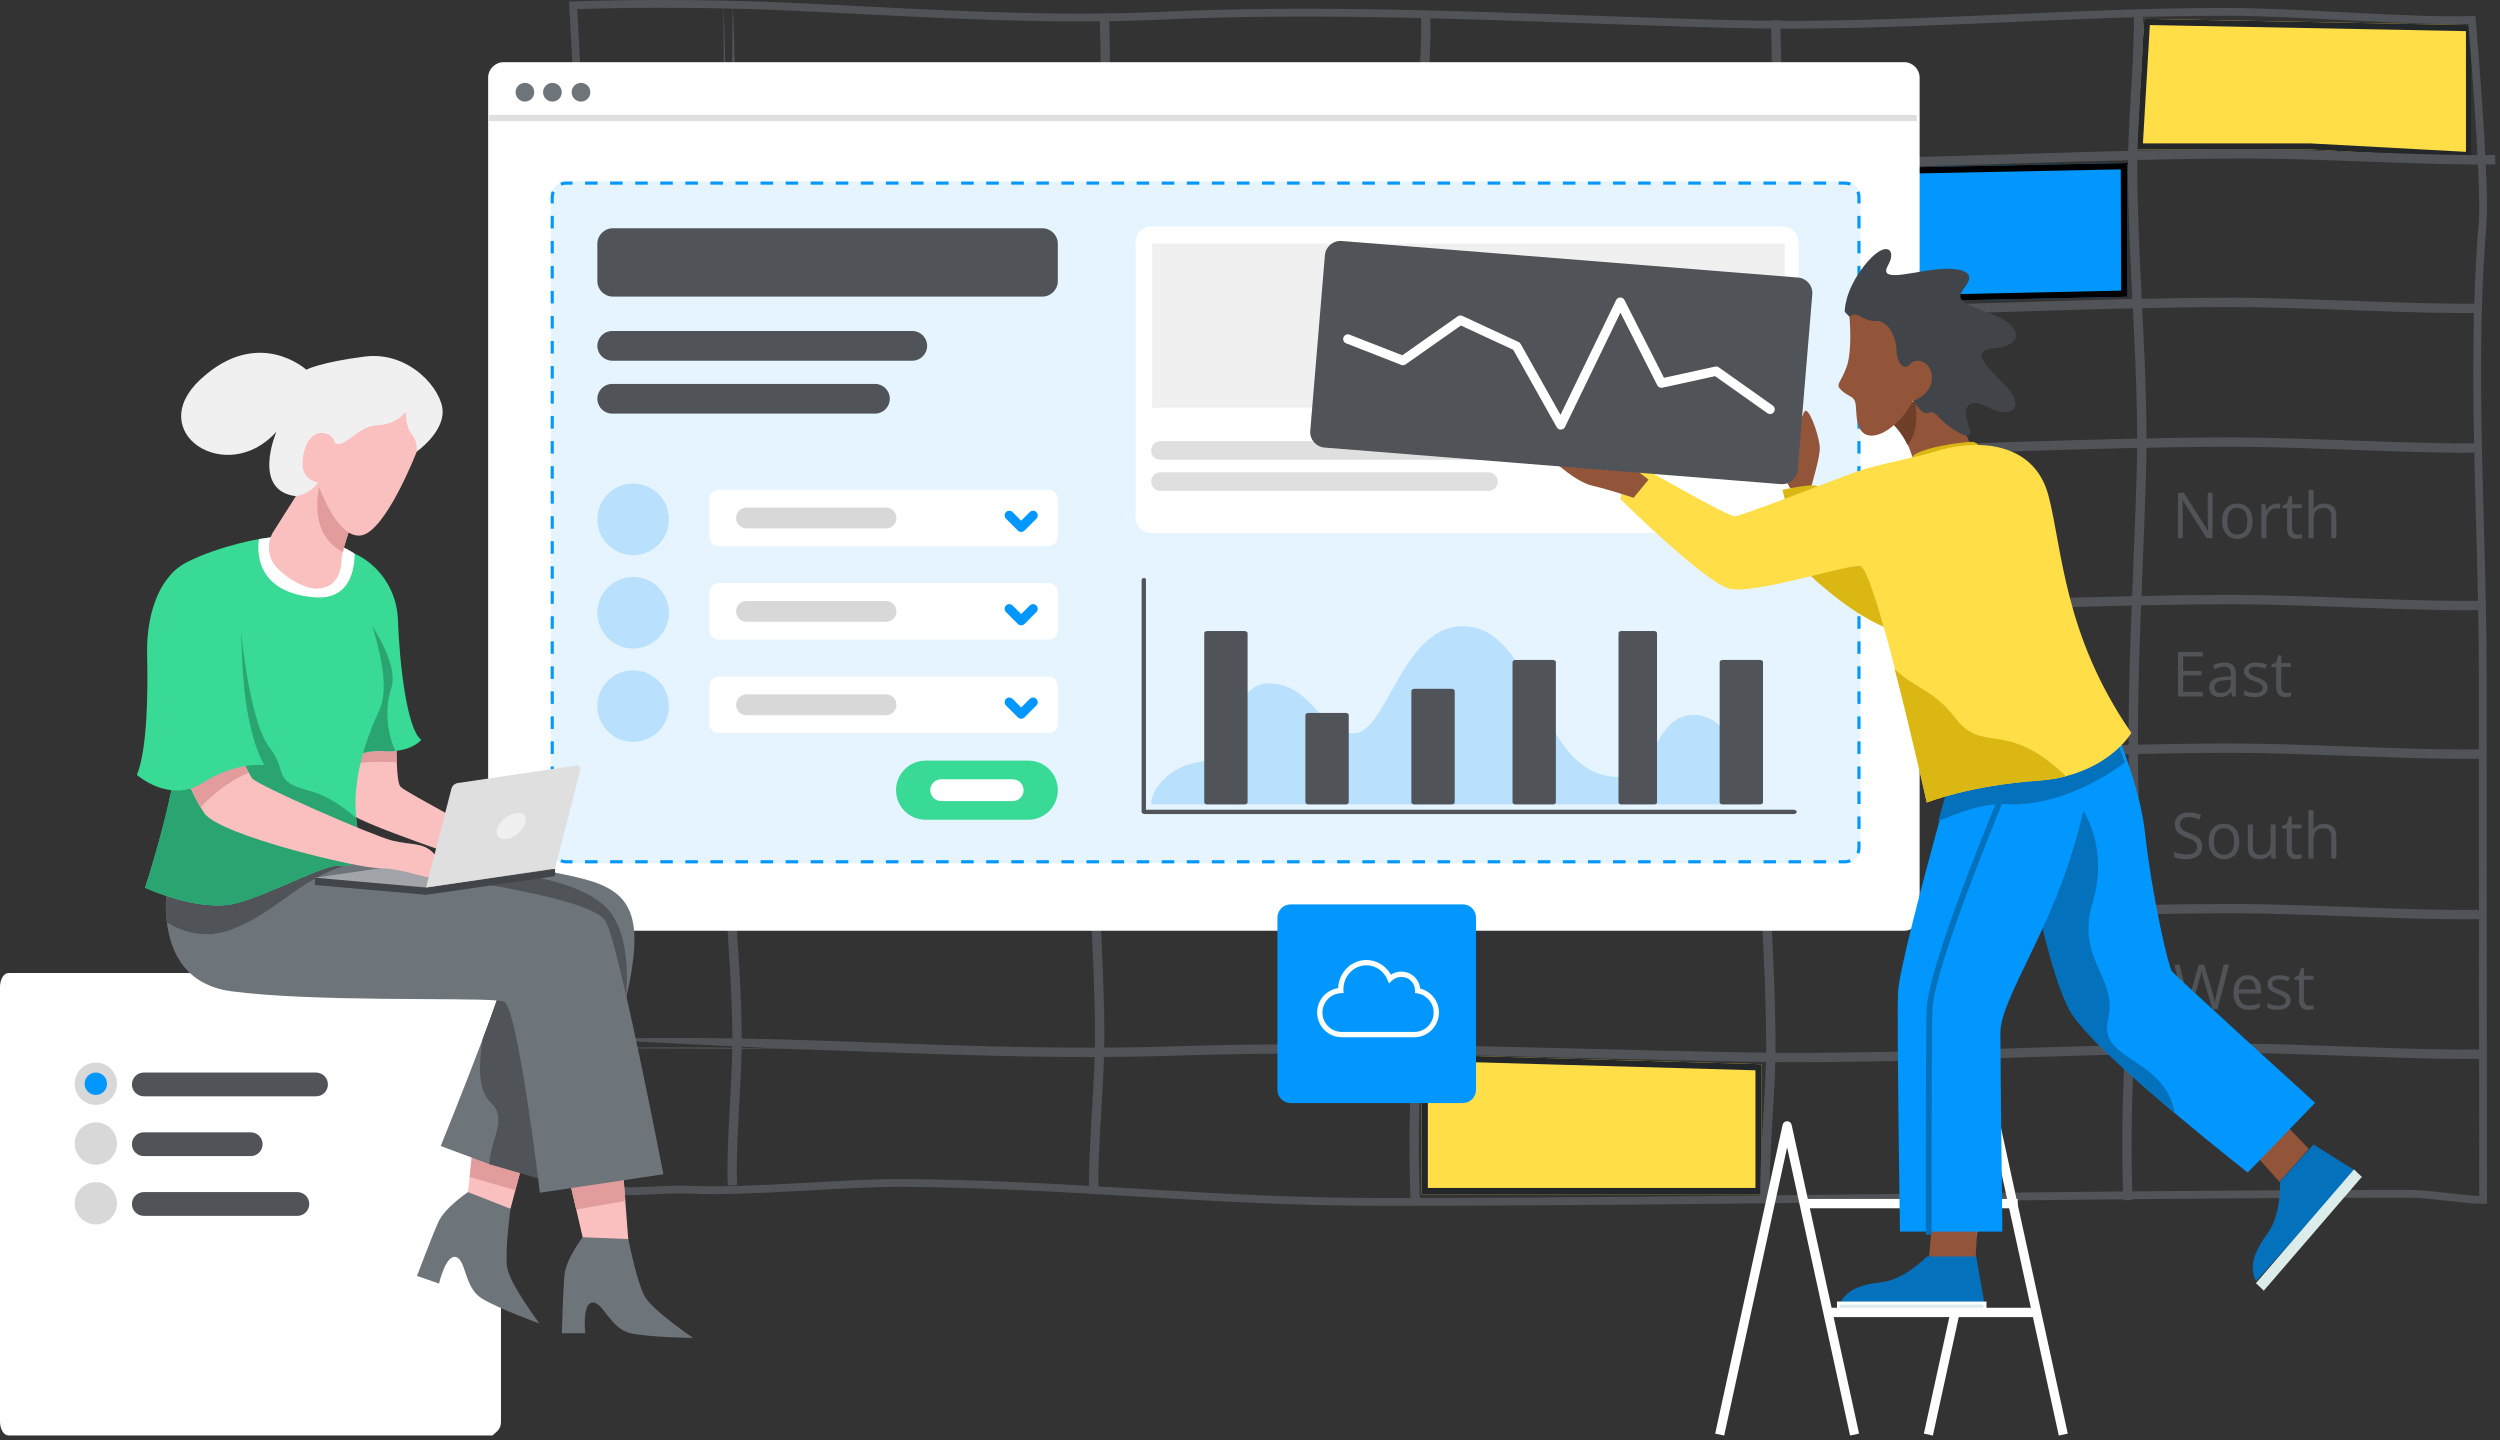 <svg width="519" height="299" viewBox="0 0 519 299" fill="none" xmlns="http://www.w3.org/2000/svg">
<rect x="0" y="0" width="519" height="299" fill="#333333" stroke="none"/>
<path d="M0 204.892C0 203.295 0.789 202 1.763 202H102.237C103.211 202 104 203.295 104 204.892V295.108C104 296.705 103.211 297.104 102.237 298H1.763C0.789 298 0 296.705 0 295.108V204.892Z" fill="white"/>
<path fill-rule="evenodd" clip-rule="evenodd" d="M445.134 3.912L513.175 5.223V32.856L479.479 31.03H443.552L445.134 3.912Z" fill="#FFDE48"/>
<path fill-rule="evenodd" clip-rule="evenodd" d="M479.479 31.03L513.175 32.856V5.223L445.134 3.912L443.552 31.03H479.479ZM444.872 29.764H479.512L511.93 31.521V6.465L446.306 5.2L444.872 29.764Z" fill="#242729"/>
<path fill-rule="evenodd" clip-rule="evenodd" d="M369.588 35.273L441.554 33.842L441.645 61.603L368.018 63.146L369.588 35.273Z" fill="#0197FF"/>
<path fill-rule="evenodd" clip-rule="evenodd" d="M370.811 36.541L369.386 61.824L440.349 60.338L440.267 35.16L370.811 36.541ZM369.588 35.273L368.018 63.146L441.645 61.603L441.554 33.842L369.588 35.273Z" fill="black"/>
<path fill-rule="evenodd" clip-rule="evenodd" d="M295.129 218.918L365.722 220.939V247.914H295.129L295.129 218.918Z" fill="#FFDE48"/>
<path fill-rule="evenodd" clip-rule="evenodd" d="M295.129 218.918V247.914H365.722V220.939L295.129 218.918ZM296.421 220.249V246.621H364.43V222.195L296.421 220.249Z" fill="#242729"/>
<path fill-rule="evenodd" clip-rule="evenodd" d="M118.946 0.293C133.086 -0.199 149.719 -0.023 161.322 0.463L161.323 0.463C167.306 0.721 173.223 1.02 179.098 1.317C200.038 2.375 220.457 3.407 241.536 2.44C270.658 1.125 299.934 2.164 329.056 3.197C339.267 3.56 349.46 3.922 359.621 4.181C376.778 4.614 393.829 3.983 410.893 3.242C412.825 3.158 414.758 3.072 416.69 2.987C431.818 2.319 446.966 1.65 462.183 1.65C468.934 1.65 477.607 2.092 486.194 2.53C486.988 2.57 487.781 2.611 488.572 2.651C497.939 3.125 506.97 3.545 513.13 3.336L513.893 3.311L513.959 4.076L513.157 4.146C513.959 4.076 513.959 4.076 513.959 4.076L513.959 4.078L513.959 4.083L513.992 4.46C514.013 4.71 514.044 5.079 514.083 5.55C514.161 6.493 514.272 7.85 514.404 9.503C514.666 12.81 515.009 17.306 515.331 22.061C515.972 31.535 516.537 42.147 516.191 46.361C514.501 66.878 515.071 87.655 515.642 108.514C515.936 119.241 516.231 129.989 516.219 140.735C516.206 156.162 516.227 183.253 516.251 206.487C516.263 218.105 516.276 228.757 516.286 236.506C516.291 240.38 516.295 243.528 516.298 245.708L516.303 249.085L516.303 249.095V249.098C516.303 249.098 516.303 249.099 516.054 249.099L516.303 249.099L516.304 249.91H515.498C513.455 249.91 510.65 249.589 507.912 249.276L507.87 249.271C505.082 248.952 502.365 248.643 500.424 248.643C464.753 248.643 429.166 249.064 393.596 249.486L393.528 249.487C357.983 249.908 322.455 250.329 286.889 250.329C269.188 250.329 253.28 249.425 237.409 248.481C236.721 248.44 236.033 248.399 235.345 248.358C220.158 247.453 204.935 246.546 188.106 246.389C182.424 246.335 175.392 246.723 168.197 247.119C167.348 247.166 166.498 247.213 165.647 247.26C157.601 247.698 149.528 248.083 143.178 247.797C140.847 247.692 138.407 247.809 135.899 247.929C134.673 247.988 133.431 248.047 132.177 248.082C128.459 248.185 124.698 248.063 121.317 246.955H120.629V232.66C120.629 227.484 120.544 220.722 120.455 213.609C120.343 204.657 120.224 195.148 120.258 187.54C120.276 183.393 120.328 179.594 120.377 175.986C120.519 165.607 120.64 156.809 119.874 145.872C117.555 113.011 117.899 78.17 119.12 45.219C119.356 38.946 119.282 32.698 119.207 26.318C119.177 23.746 119.147 21.153 119.136 18.528L119.133 18.528L118.124 0.321L118.946 0.293ZM120.642 16.659H120.742C120.742 19.882 120.78 23.074 120.817 26.245C120.892 32.65 120.966 38.968 120.729 45.279C119.509 78.205 119.167 112.981 121.48 145.757C122.251 156.768 122.129 165.656 121.987 176.056C121.938 179.655 121.886 183.435 121.868 187.547C121.834 195.182 121.952 204.625 122.065 213.537C122.154 220.645 122.239 227.414 122.239 232.66V245.547C125.239 246.443 128.614 246.559 132.133 246.462C133.313 246.429 134.516 246.372 135.724 246.314C138.276 246.192 140.845 246.07 143.25 246.179C149.507 246.46 157.499 246.08 165.56 245.642C166.411 245.595 167.263 245.548 168.113 245.501C175.295 245.105 182.384 244.714 188.121 244.769C204.992 244.926 220.251 245.835 235.432 246.74C236.123 246.781 236.813 246.822 237.504 246.863C253.375 247.807 269.24 248.709 286.889 248.709C322.443 248.709 357.96 248.288 393.506 247.867L393.577 247.866C429.145 247.444 464.742 247.023 500.424 247.023C502.467 247.023 505.271 247.343 508.009 247.656L508.052 247.661C510.472 247.938 512.839 248.208 514.691 248.274L514.688 245.71C514.685 243.531 514.681 240.382 514.676 236.508C514.666 228.759 514.653 218.106 514.641 206.489C514.617 183.255 514.596 156.163 514.609 140.733C514.62 130.089 514.328 119.391 514.035 108.686C513.463 87.768 512.89 66.828 514.586 46.227C514.92 42.165 514.37 31.703 513.725 22.172C513.404 17.424 513.061 12.935 512.799 9.632C512.668 7.981 512.557 6.627 512.478 5.685C512.456 5.414 512.436 5.178 512.419 4.978C506.211 5.133 497.461 4.724 488.491 4.269C487.703 4.229 486.912 4.189 486.122 4.149C477.522 3.71 468.891 3.27 462.183 3.27C447.004 3.27 431.893 3.937 416.761 4.606C414.829 4.691 412.896 4.776 410.962 4.86C393.898 5.602 376.798 6.236 359.58 5.801C349.384 5.541 339.169 5.178 328.945 4.815C299.841 3.782 270.661 2.747 241.609 4.059C220.445 5.03 199.926 3.992 178.974 2.933C173.109 2.637 167.211 2.339 161.255 2.082C149.912 1.607 133.737 1.429 119.823 1.884L120.642 16.659Z" fill="#505357"/>
<path fill-rule="evenodd" clip-rule="evenodd" d="M122.167 29.997C136.362 29.646 153.061 29.771 164.708 30.118L164.709 30.118C170.721 30.302 176.666 30.515 182.57 30.727C203.592 31.483 224.098 32.219 245.266 31.529L245.266 31.529C274.491 30.592 303.868 31.332 333.097 32.069C343.364 32.327 353.612 32.586 363.829 32.771C381.062 33.081 398.188 32.63 415.322 32.101C417.267 32.041 419.212 31.98 421.158 31.919C436.344 31.442 451.546 30.965 466.818 30.965C473.597 30.965 482.308 31.281 490.935 31.593C491.728 31.622 492.521 31.651 493.311 31.679C502.715 32.018 511.789 32.317 517.982 32.169L518.028 34.108C511.765 34.257 502.627 33.955 493.241 33.617C492.453 33.589 491.664 33.56 490.874 33.531C482.235 33.218 473.56 32.904 466.818 32.904C451.579 32.904 436.408 33.38 421.219 33.857C419.273 33.918 417.328 33.979 415.382 34.039C398.247 34.568 381.079 35.02 363.794 34.709L363.812 33.74L363.794 34.709C353.546 34.524 343.279 34.265 333.001 34.006C303.788 33.27 274.493 32.532 245.329 33.467C224.088 34.159 203.496 33.42 182.463 32.664C176.568 32.452 170.638 32.239 164.65 32.056C153.033 31.71 136.37 31.585 122.215 31.935L122.167 29.997Z" fill="#505357"/>
<path fill-rule="evenodd" clip-rule="evenodd" d="M119.085 60.843C133.279 60.492 149.977 60.617 161.626 60.964L161.627 60.964C167.638 61.148 173.583 61.362 179.487 61.574C200.508 62.329 221.015 63.065 242.184 62.376L242.184 62.376C271.409 61.438 300.786 62.178 330.016 62.915C340.282 63.174 350.531 63.432 360.748 63.617C377.98 63.927 395.106 63.476 412.24 62.947C414.185 62.887 416.13 62.826 418.075 62.765C433.261 62.288 448.464 61.811 463.737 61.811C470.516 61.811 479.227 62.127 487.855 62.44C488.648 62.468 489.44 62.497 490.23 62.526C499.634 62.864 508.708 63.164 514.9 63.016L514.946 64.954C508.684 65.104 499.545 64.801 490.16 64.463C489.372 64.435 488.583 64.406 487.793 64.377C479.154 64.064 470.479 63.75 463.737 63.75C448.497 63.75 433.326 64.226 418.136 64.703C416.191 64.764 414.245 64.825 412.3 64.885C395.165 65.414 377.997 65.867 360.713 65.555L360.73 64.586L360.713 65.555C350.465 65.37 340.197 65.111 329.92 64.852C300.707 64.116 271.411 63.378 242.247 64.314C221.005 65.006 200.412 64.266 179.379 63.51C173.485 63.298 167.556 63.085 161.568 62.902C149.95 62.556 133.287 62.431 119.133 62.782L119.085 60.843Z" fill="#505357"/>
<path fill-rule="evenodd" clip-rule="evenodd" d="M119.085 89.839C133.279 89.487 149.977 89.613 161.626 89.96L161.627 89.96C167.638 90.144 173.583 90.357 179.487 90.569C200.508 91.324 221.015 92.061 242.184 91.371L242.184 91.371C271.409 90.433 300.786 91.174 330.016 91.91C340.282 92.169 350.531 92.427 360.748 92.612C377.98 92.923 395.106 92.472 412.24 91.943C414.185 91.883 416.13 91.822 418.075 91.761C433.261 91.284 448.464 90.807 463.737 90.807C470.516 90.807 479.227 91.123 487.855 91.435C488.648 91.464 489.44 91.493 490.23 91.521C499.634 91.86 508.708 92.159 514.9 92.011L514.946 93.95C508.684 94.099 499.545 93.797 490.16 93.459C489.372 93.43 488.583 93.402 487.793 93.373C479.154 93.06 470.479 92.746 463.737 92.746C448.497 92.746 433.326 93.222 418.136 93.699C416.191 93.76 414.245 93.821 412.3 93.881C395.165 94.41 377.997 94.862 360.713 94.551L360.73 93.582L360.713 94.551C350.465 94.365 340.197 94.107 329.92 93.848C300.707 93.112 271.411 92.373 242.247 93.309C221.005 94.001 200.412 93.261 179.379 92.506C173.485 92.294 167.556 92.081 161.568 91.898C149.95 91.552 133.287 91.427 119.133 91.777L119.085 89.839Z" fill="#505357"/>
<path fill-rule="evenodd" clip-rule="evenodd" d="M119.085 122.536C133.279 122.184 149.977 122.309 161.626 122.657L161.627 122.657C167.638 122.84 173.583 123.054 179.487 123.266C200.508 124.021 221.015 124.758 242.184 124.068L242.184 124.068C271.409 123.13 300.786 123.871 330.016 124.607C340.282 124.866 350.531 125.124 360.748 125.309C377.98 125.619 395.106 125.169 412.24 124.64C414.185 124.58 416.13 124.519 418.075 124.458C433.261 123.981 448.464 123.504 463.737 123.504C470.516 123.504 479.227 123.819 487.855 124.132C488.648 124.161 489.44 124.189 490.23 124.218C499.634 124.556 508.708 124.856 514.9 124.708L514.946 126.646C508.684 126.796 499.545 126.493 490.16 126.156C489.372 126.127 488.583 126.099 487.793 126.07C479.154 125.757 470.479 125.442 463.737 125.442C448.497 125.442 433.326 125.919 418.136 126.396C416.191 126.457 414.245 126.518 412.3 126.578C395.165 127.107 377.997 127.559 360.713 127.248L360.73 126.278L360.713 127.248C350.465 127.062 340.197 126.803 329.92 126.545C300.707 125.808 271.411 125.07 242.247 126.006C221.005 126.698 200.412 125.958 179.379 125.203C173.485 124.991 167.556 124.778 161.568 124.595C149.95 124.248 133.287 124.123 119.133 124.474L119.085 122.536Z" fill="#505357"/>
<path fill-rule="evenodd" clip-rule="evenodd" d="M119.085 153.382C133.279 153.03 149.977 153.156 161.626 153.503L161.627 153.503C167.638 153.687 173.583 153.9 179.487 154.112C200.508 154.867 221.015 155.604 242.184 154.914L242.184 154.914C271.409 153.976 300.786 154.717 330.016 155.453C340.282 155.712 350.531 155.97 360.748 156.155C377.98 156.466 395.106 156.015 412.24 155.486C414.185 155.426 416.13 155.365 418.075 155.304C433.261 154.827 448.464 154.35 463.737 154.35C470.516 154.35 479.227 154.665 487.855 154.978C488.648 155.007 489.44 155.036 490.23 155.064C499.634 155.403 508.708 155.702 514.9 155.554L514.946 157.492C508.684 157.642 499.545 157.34 490.16 157.002C489.372 156.973 488.583 156.945 487.793 156.916C479.154 156.603 470.479 156.289 463.737 156.289C448.497 156.289 433.326 156.765 418.136 157.242C416.191 157.303 414.245 157.364 412.3 157.424C395.165 157.953 377.997 158.405 360.713 158.094L360.73 157.125L360.713 158.094C350.465 157.908 340.197 157.65 329.92 157.391C300.707 156.655 271.411 155.916 242.247 156.852C221.005 157.544 200.412 156.804 179.379 156.049C173.485 155.837 167.556 155.624 161.568 155.441C149.95 155.095 133.287 154.97 119.133 155.32L119.085 153.382Z" fill="#505357"/>
<path fill-rule="evenodd" clip-rule="evenodd" d="M119.085 186.695C133.279 186.344 149.977 186.469 161.626 186.816L161.627 186.816C167.638 187 173.583 187.214 179.487 187.426C200.508 188.181 221.015 188.917 242.184 188.228L242.184 188.228C271.409 187.29 300.786 188.03 330.016 188.767C340.282 189.026 350.531 189.284 360.748 189.469C377.98 189.779 395.106 189.328 412.24 188.799C414.185 188.739 416.13 188.678 418.075 188.617C433.261 188.14 448.464 187.663 463.737 187.663C470.516 187.663 479.227 187.979 487.855 188.292C488.648 188.32 489.44 188.349 490.23 188.378C499.634 188.716 508.708 189.016 514.9 188.868L514.946 190.806C508.684 190.956 499.545 190.653 490.16 190.315C489.372 190.287 488.583 190.258 487.793 190.23C479.154 189.916 470.479 189.602 463.737 189.602C448.497 189.602 433.326 190.078 418.136 190.555C416.191 190.616 414.245 190.677 412.3 190.737C395.165 191.266 377.997 191.719 360.713 191.407L360.73 190.438L360.713 191.407C350.465 191.222 340.197 190.963 329.92 190.704C300.707 189.968 271.411 189.23 242.247 190.166C221.005 190.858 200.412 190.118 179.379 189.362C173.485 189.15 167.556 188.937 161.568 188.754C149.95 188.408 133.287 188.283 119.133 188.634L119.085 186.695Z" fill="#505357"/>
<path fill-rule="evenodd" clip-rule="evenodd" d="M230.226 3.574C230.578 12.332 230.454 22.631 230.105 29.818L230.105 29.819C229.921 33.529 229.707 37.194 229.495 40.831C228.741 53.771 228.007 66.354 228.696 79.352L228.696 79.353C229.634 97.376 228.892 115.504 228.156 133.509C227.897 139.823 227.639 146.123 227.455 152.397C227.146 162.979 227.595 173.501 228.123 184.049C228.183 185.246 228.244 186.443 228.305 187.64C228.782 196.988 229.26 206.364 229.26 215.784C229.26 219.977 228.943 225.358 228.631 230.664C228.602 231.154 228.573 231.643 228.545 232.13C228.206 237.93 227.909 243.483 228.056 247.259L226.12 247.335C225.969 243.444 226.274 237.786 226.611 232.017C226.639 231.533 226.667 231.049 226.696 230.564C227.009 225.239 227.322 219.917 227.322 215.784C227.322 206.417 226.847 197.093 226.37 187.739C226.309 186.542 226.248 185.345 226.188 184.147C225.659 173.597 225.206 163.007 225.518 152.34L225.518 152.34C225.704 146.016 225.963 139.686 226.222 133.353C226.958 115.375 227.694 97.379 226.761 79.454C226.066 66.338 226.808 53.614 227.564 40.657C227.775 37.035 227.988 33.395 228.17 29.723C228.516 22.587 228.64 12.346 228.29 3.652L230.226 3.574Z" fill="#505357"/>
<path fill-rule="evenodd" clip-rule="evenodd" d="M294.51 18.896C294.849 13.053 295.146 7.456 294.998 3.65L296.935 3.575C297.086 7.495 296.782 13.196 296.444 19.008C296.416 19.498 296.387 19.989 296.359 20.48C296.045 25.842 295.732 31.203 295.732 35.365C295.732 44.802 296.208 54.197 296.684 63.622C296.745 64.828 296.806 66.035 296.866 67.242C297.395 77.871 297.848 88.542 297.536 99.29L297.536 99.29C297.351 105.661 297.092 112.038 296.833 118.417C296.097 136.534 295.361 154.668 296.295 172.732C296.989 185.945 296.247 198.764 295.491 211.817C295.279 215.468 295.067 219.136 294.884 222.837C294.539 230.028 294.415 240.347 294.764 249.109L292.828 249.186C292.476 240.361 292.601 229.984 292.949 222.744L292.949 222.743C293.133 219.003 293.347 215.31 293.559 211.644C294.314 198.608 295.048 185.929 294.36 172.834L294.36 172.833C293.42 154.672 294.162 136.405 294.899 118.263C295.157 111.901 295.415 105.555 295.6 99.233C295.909 88.569 295.46 77.967 294.931 67.338C294.871 66.133 294.81 64.927 294.749 63.72C294.273 54.301 293.795 44.855 293.795 35.365C293.795 31.142 294.111 25.724 294.423 20.38C294.452 19.884 294.481 19.389 294.51 18.896Z" fill="#505357"/>
<path fill-rule="evenodd" clip-rule="evenodd" d="M369.563 4.19C369.915 12.994 369.791 23.345 369.443 30.566L369.443 30.567C369.259 34.288 369.046 37.964 368.834 41.612C368.078 54.625 367.344 67.281 368.032 80.352L368.032 80.353C368.971 98.47 368.229 116.692 367.492 134.79C367.234 141.134 366.976 147.462 366.792 153.766C366.483 164.403 366.932 174.979 367.46 185.58C367.52 186.784 367.581 187.987 367.642 189.191C368.118 198.586 368.596 208.009 368.596 217.475C368.596 221.687 368.28 227.091 367.968 232.421C367.939 232.916 367.91 233.411 367.881 233.903C367.542 239.732 367.246 245.314 367.393 249.11L365.457 249.185C365.305 245.275 365.61 239.588 365.947 233.791C365.975 233.302 366.004 232.811 366.033 232.321C366.346 226.973 366.658 221.626 366.658 217.475C366.658 208.062 366.183 198.69 365.707 189.29C365.646 188.086 365.585 186.882 365.525 185.677C364.996 175.074 364.543 164.43 364.855 153.709L364.855 153.709C365.041 147.356 365.3 140.997 365.559 134.635C366.294 116.563 367.031 98.473 366.097 80.453C365.402 67.264 366.146 54.469 366.902 41.439C367.113 37.806 367.326 34.155 367.508 30.472C367.853 23.301 367.976 13.008 367.627 4.268L369.563 4.19Z" fill="#505357"/>
<path fill-rule="evenodd" clip-rule="evenodd" d="M442.479 17.74C442.818 11.868 443.114 6.242 442.967 2.416L444.903 2.341C445.055 6.281 444.75 12.01 444.413 17.852C444.385 18.345 444.356 18.839 444.327 19.332C444.014 24.721 443.701 30.109 443.701 34.291C443.701 43.776 444.176 53.22 444.653 62.691C444.714 63.904 444.775 65.117 444.835 66.33C445.364 77.013 445.817 87.737 445.505 98.538L445.505 98.538C445.319 104.94 445.06 111.348 444.801 117.759C444.066 135.966 443.329 154.192 444.264 172.346C444.958 185.627 444.215 198.51 443.459 211.629C443.248 215.298 443.036 218.985 442.853 222.705C442.508 229.932 442.383 240.304 442.733 249.109L440.797 249.186C440.445 240.318 440.57 229.889 440.918 222.612L440.918 222.61C441.102 218.853 441.316 215.141 441.528 211.457C442.282 198.355 443.016 185.612 442.329 172.447L442.329 172.446C441.389 154.195 442.131 135.838 442.868 117.605C443.126 111.212 443.384 104.834 443.568 98.481C443.878 87.764 443.428 77.108 442.9 66.426C442.84 65.214 442.779 64.002 442.718 62.789C442.241 53.323 441.763 43.829 441.763 34.291C441.763 30.049 442.08 24.604 442.392 19.233C442.421 18.735 442.45 18.237 442.479 17.74Z" fill="#505357"/>
<path fill-rule="evenodd" clip-rule="evenodd" d="M152.089 1.086C152.62 9.884 152.621 20.241 152.321 27.472L152.321 27.474C152.161 31.214 151.966 34.909 151.772 38.574C151.086 51.586 150.419 64.231 151.395 77.264L151.395 77.265C152.735 95.372 152.135 113.621 151.54 131.738C151.332 138.079 151.124 144.405 151 150.703M152.089 1.086L150.155 1.203L152.089 1.086ZM150.155 1.203C150.681 9.928 150.682 20.218 150.385 27.391L150.155 1.203ZM150.385 27.391C150.227 31.088 150.033 34.753 149.841 38.401C149.152 51.433 148.476 64.24 149.463 77.409C150.794 95.403 150.2 113.5 149.606 131.586C149.397 137.949 149.187 144.31 149.062 150.665L149.062 150.665C148.854 161.398 149.527 172.035 150.286 182.625C150.372 183.828 150.46 185.03 150.547 186.231C151.229 195.621 151.909 204.977 152.041 214.385L153.01 214.372L152.041 214.385C152.1 218.532 151.815 223.882 151.529 229.239C151.503 229.727 151.477 230.216 151.451 230.704C151.144 236.505 150.872 242.205 151.102 246.12L153.037 246.006C152.814 242.223 153.077 236.643 153.386 230.806C153.412 230.314 153.438 229.821 153.465 229.327C153.749 223.991 154.038 218.574 153.979 214.358C153.845 204.889 153.161 195.473 152.48 186.09C152.392 184.888 152.305 183.687 152.219 182.486C151.46 171.898 150.793 161.339 151 150.703" fill="#505357"/>
<path fill-rule="evenodd" clip-rule="evenodd" d="M120.934 215.691C135.061 215.339 151.682 215.465 163.277 215.812L163.278 215.812C169.258 215.996 175.172 216.209 181.046 216.421C201.972 217.177 222.384 217.914 243.456 217.223L243.456 217.223C272.545 216.284 301.786 217.025 330.88 217.762C341.098 218.021 351.298 218.279 361.467 218.464C378.619 218.775 395.665 218.324 412.719 217.795C414.655 217.735 416.592 217.674 418.53 217.613C433.644 217.137 448.775 216.659 463.975 216.659C470.723 216.659 479.391 216.975 487.978 217.287C488.768 217.316 489.557 217.345 490.345 217.373C499.705 217.712 508.736 218.011 514.899 217.863L514.945 219.801C508.712 219.951 499.616 219.649 490.275 219.311C489.49 219.283 488.703 219.254 487.916 219.225C479.318 218.912 470.685 218.598 463.975 218.598C448.808 218.598 433.708 219.074 418.591 219.551C416.654 219.612 414.716 219.673 412.779 219.733C395.724 220.262 378.636 220.714 361.432 220.403L361.45 219.434L361.432 220.403C351.232 220.217 341.013 219.958 330.783 219.699C301.706 218.963 272.547 218.224 243.519 219.16C222.375 219.854 201.875 219.114 180.938 218.358C175.074 218.146 169.175 217.933 163.218 217.75M120.934 215.691L120.982 217.629L120.934 215.691ZM120.982 217.629C135.07 217.279 151.654 217.404 163.218 217.75L120.982 217.629Z" fill="#505357"/>
<path d="M460.349 209.524H459.309L457.483 203.323C457.397 203.048 457.3 202.702 457.192 202.284C457.085 201.866 457.029 201.614 457.025 201.53C456.934 202.087 456.79 202.698 456.592 203.361L454.822 209.524H453.782L451.375 200.263H452.489L453.919 205.983C454.117 206.785 454.261 207.512 454.352 208.162C454.463 207.389 454.628 206.633 454.847 205.894L456.468 200.263H457.582L459.284 205.945C459.482 206.6 459.649 207.339 459.785 208.162C459.864 207.562 460.012 206.832 460.231 205.97L461.654 200.263H462.768L460.349 209.524Z" fill="#505357"/>
<path d="M466.896 209.651C465.894 209.651 465.101 209.338 464.52 208.713C463.942 208.088 463.653 207.22 463.653 206.11C463.653 204.991 463.921 204.102 464.458 203.443C464.998 202.784 465.722 202.455 466.63 202.455C467.48 202.455 468.152 202.742 468.648 203.316C469.143 203.886 469.39 204.64 469.39 205.578V206.243H464.718C464.738 207.058 464.938 207.676 465.318 208.099C465.702 208.521 466.24 208.732 466.933 208.732C467.664 208.732 468.386 208.576 469.099 208.263V209.201C468.736 209.361 468.392 209.475 468.066 209.543C467.744 209.615 467.354 209.651 466.896 209.651ZM466.618 203.335C466.073 203.335 465.638 203.517 465.312 203.88C464.99 204.243 464.8 204.746 464.742 205.388H468.289C468.289 204.725 468.144 204.218 467.855 203.867C467.567 203.513 467.154 203.335 466.618 203.335Z" fill="#505357"/>
<path d="M475.523 207.63C475.523 208.276 475.288 208.774 474.818 209.125C474.347 209.475 473.687 209.651 472.837 209.651C471.938 209.651 471.236 209.505 470.733 209.213V208.238C471.059 208.407 471.408 208.54 471.779 208.637C472.154 208.734 472.515 208.783 472.862 208.783C473.398 208.783 473.811 208.696 474.1 208.523C474.389 208.346 474.533 208.078 474.533 207.719C474.533 207.448 474.417 207.218 474.186 207.028C473.959 206.834 473.514 206.606 472.85 206.344C472.218 206.103 471.769 205.894 471.5 205.717C471.236 205.535 471.038 205.331 470.906 205.103C470.778 204.875 470.715 204.602 470.715 204.285C470.715 203.72 470.939 203.274 471.389 202.949C471.839 202.62 472.456 202.455 473.239 202.455C473.97 202.455 474.684 202.607 475.381 202.911L475.016 203.766C474.335 203.479 473.718 203.335 473.165 203.335C472.678 203.335 472.311 203.413 472.064 203.57C471.816 203.726 471.692 203.941 471.692 204.216C471.692 204.402 471.738 204.56 471.828 204.691C471.923 204.822 472.074 204.946 472.28 205.065C472.487 205.183 472.883 205.354 473.468 205.578C474.273 205.877 474.816 206.179 475.096 206.483C475.381 206.787 475.523 207.17 475.523 207.63Z" fill="#505357"/>
<path d="M479.391 208.783C479.573 208.783 479.748 208.77 479.917 208.745C480.086 208.715 480.22 208.686 480.319 208.656V209.46C480.208 209.515 480.043 209.56 479.824 209.594C479.61 209.632 479.416 209.651 479.242 209.651C477.93 209.651 477.274 208.943 477.274 207.529V203.399H476.303V202.892L477.274 202.455L477.708 200.973H478.302V202.582H480.27V203.399H478.302V207.484C478.302 207.902 478.399 208.223 478.593 208.447C478.787 208.671 479.053 208.783 479.391 208.783Z" fill="#505357"/>
<path d="M457.181 175.72C457.181 176.551 456.887 177.198 456.298 177.663C455.709 178.127 454.909 178.36 453.899 178.36C452.806 178.36 451.964 178.215 451.375 177.927V176.869C451.754 177.032 452.166 177.161 452.612 177.256C453.058 177.351 453.5 177.398 453.937 177.398C454.653 177.398 455.191 177.26 455.553 176.985C455.915 176.705 456.096 176.318 456.096 175.824C456.096 175.497 456.03 175.23 455.9 175.023C455.774 174.813 455.559 174.619 455.256 174.443C454.958 174.266 454.501 174.066 453.887 173.843C453.028 173.529 452.414 173.156 452.044 172.726C451.678 172.296 451.495 171.735 451.495 171.042C451.495 170.315 451.762 169.736 452.296 169.306C452.831 168.876 453.538 168.661 454.417 168.661C455.334 168.661 456.178 168.833 456.948 169.177L456.613 170.132C455.852 169.805 455.111 169.642 454.392 169.642C453.824 169.642 453.38 169.767 453.06 170.016C452.74 170.266 452.58 170.612 452.58 171.055C452.58 171.382 452.639 171.651 452.757 171.862C452.875 172.068 453.073 172.26 453.35 172.436C453.632 172.608 454.061 172.799 454.638 173.01C455.606 173.363 456.27 173.742 456.632 174.146C456.998 174.55 457.181 175.075 457.181 175.72Z" fill="#505357"/>
<path d="M464.881 174.688C464.881 175.841 464.597 176.742 464.029 177.392C463.461 178.037 462.676 178.36 461.675 178.36C461.056 178.36 460.507 178.211 460.027 177.914C459.548 177.617 459.178 177.192 458.917 176.637C458.656 176.082 458.525 175.432 458.525 174.688C458.525 173.535 458.807 172.638 459.371 171.997C459.935 171.352 460.717 171.029 461.719 171.029C462.687 171.029 463.454 171.358 464.022 172.016C464.595 172.675 464.881 173.565 464.881 174.688ZM459.611 174.688C459.611 175.591 459.788 176.28 460.141 176.753C460.494 177.226 461.014 177.463 461.7 177.463C462.386 177.463 462.905 177.228 463.259 176.759C463.616 176.286 463.795 175.596 463.795 174.688C463.795 173.789 463.616 173.107 463.259 172.642C462.905 172.173 462.381 171.939 461.687 171.939C461.001 171.939 460.484 172.169 460.135 172.629C459.786 173.09 459.611 173.776 459.611 174.688Z" fill="#505357"/>
<path d="M467.708 171.158V175.746C467.708 176.323 467.836 176.753 468.093 177.037C468.35 177.321 468.751 177.463 469.298 177.463C470.022 177.463 470.55 177.26 470.882 176.856C471.219 176.452 471.387 175.791 471.387 174.875V171.158H472.435V178.231H471.57L471.419 177.282H471.362C471.148 177.63 470.849 177.897 470.466 178.082C470.087 178.267 469.654 178.36 469.166 178.36C468.324 178.36 467.693 178.155 467.273 177.747C466.856 177.338 466.648 176.684 466.648 175.785V171.158H467.708Z" fill="#505357"/>
<path d="M476.897 177.476C477.082 177.476 477.261 177.463 477.433 177.437C477.606 177.407 477.743 177.377 477.844 177.346V178.166C477.73 178.222 477.562 178.267 477.339 178.301C477.12 178.34 476.922 178.36 476.745 178.36C475.408 178.36 474.739 177.639 474.739 176.198V171.991H473.748V171.474L474.739 171.029L475.18 169.519H475.786V171.158H477.793V171.991H475.786V176.153C475.786 176.579 475.885 176.906 476.083 177.134C476.281 177.362 476.552 177.476 476.897 177.476Z" fill="#505357"/>
<path d="M483.965 178.231V173.655C483.965 173.079 483.837 172.649 483.58 172.365C483.324 172.081 482.922 171.939 482.375 171.939C481.647 171.939 481.115 172.141 480.778 172.546C480.446 172.95 480.28 173.612 480.28 174.533V178.231H479.232V168.19H480.28V171.229C480.28 171.595 480.263 171.898 480.229 172.139H480.292C480.498 171.799 480.791 171.532 481.17 171.339C481.552 171.141 481.988 171.042 482.476 171.042C483.322 171.042 483.955 171.249 484.376 171.662C484.8 172.07 485.013 172.722 485.013 173.617V178.231H483.965Z" fill="#505357"/>
<path d="M457.275 144.595H452.157V135.334H457.275V136.29H453.225V139.274H457.031V140.224H453.225V143.632H457.275V144.595Z" fill="#505357"/>
<path d="M463.392 144.595L463.185 143.606H463.135C462.791 144.041 462.448 144.337 462.105 144.493C461.766 144.645 461.341 144.721 460.83 144.721C460.147 144.721 459.612 144.544 459.222 144.189C458.837 143.835 458.644 143.33 458.644 142.675C458.644 141.273 459.756 140.539 461.979 140.471L463.147 140.433V140.002C463.147 139.458 463.03 139.056 462.796 138.799C462.565 138.537 462.195 138.406 461.684 138.406C461.11 138.406 460.461 138.583 459.737 138.938L459.417 138.134C459.756 137.948 460.127 137.802 460.528 137.697C460.935 137.591 461.341 137.538 461.747 137.538C462.567 137.538 463.174 137.722 463.568 138.089C463.966 138.457 464.165 139.046 464.165 139.857V144.595H463.392ZM461.037 143.854C461.686 143.854 462.195 143.674 462.563 143.315C462.936 142.956 463.122 142.454 463.122 141.808V141.18L462.08 141.225C461.251 141.254 460.652 141.385 460.284 141.618C459.919 141.846 459.737 142.202 459.737 142.688C459.737 143.068 459.85 143.357 460.076 143.556C460.307 143.754 460.627 143.854 461.037 143.854Z" fill="#505357"/>
<path d="M470.759 142.701C470.759 143.347 470.52 143.845 470.043 144.196C469.565 144.546 468.896 144.721 468.033 144.721C467.12 144.721 466.409 144.576 465.898 144.284V143.309C466.229 143.478 466.582 143.611 466.959 143.708C467.34 143.805 467.707 143.854 468.058 143.854C468.602 143.854 469.021 143.767 469.314 143.594C469.607 143.416 469.754 143.148 469.754 142.789C469.754 142.519 469.637 142.289 469.402 142.099C469.172 141.905 468.72 141.677 468.046 141.415C467.405 141.174 466.949 140.965 466.677 140.788C466.409 140.606 466.208 140.401 466.074 140.173C465.944 139.945 465.879 139.673 465.879 139.356C465.879 138.79 466.107 138.345 466.564 138.02C467.02 137.69 467.646 137.526 468.441 137.526C469.182 137.526 469.907 137.678 470.614 137.982L470.244 138.837C469.553 138.55 468.927 138.406 468.366 138.406C467.872 138.406 467.499 138.484 467.248 138.64C466.997 138.797 466.871 139.012 466.871 139.287C466.871 139.472 466.917 139.631 467.009 139.762C467.106 139.893 467.259 140.017 467.468 140.135C467.677 140.254 468.079 140.425 468.674 140.648C469.49 140.948 470.041 141.25 470.325 141.554C470.614 141.858 470.759 142.24 470.759 142.701Z" fill="#505357"/>
<path d="M474.684 143.854C474.868 143.854 475.046 143.841 475.217 143.816C475.389 143.786 475.525 143.756 475.626 143.727V144.531C475.513 144.586 475.345 144.631 475.123 144.664C474.905 144.702 474.709 144.721 474.533 144.721C473.202 144.721 472.536 144.014 472.536 142.599V138.469H471.55V137.963L472.536 137.526L472.975 136.043H473.578V137.652H475.575V138.469H473.578V142.555C473.578 142.973 473.677 143.294 473.873 143.518C474.07 143.742 474.34 143.854 474.684 143.854Z" fill="#505357"/>
<path d="M459.327 111.737H458.109L453.093 103.819H453.043C453.109 104.748 453.143 105.6 453.143 106.375V111.737H452.157V102.303H453.363L458.367 110.188H458.417C458.409 110.072 458.39 109.7 458.36 109.072C458.331 108.439 458.321 107.988 458.329 107.717V102.303H459.327V111.737Z" fill="#505357"/>
<path d="M467.634 108.194C467.634 109.347 467.351 110.248 466.786 110.898C466.221 111.543 465.441 111.866 464.444 111.866C463.829 111.866 463.283 111.717 462.806 111.421C462.328 111.124 461.96 110.698 461.701 110.143C461.441 109.588 461.311 108.938 461.311 108.194C461.311 107.041 461.592 106.144 462.153 105.503C462.714 104.858 463.492 104.536 464.488 104.536C465.451 104.536 466.215 104.865 466.78 105.523C467.349 106.181 467.634 107.071 467.634 108.194ZM462.391 108.194C462.391 109.098 462.567 109.786 462.919 110.259C463.27 110.732 463.787 110.969 464.469 110.969C465.152 110.969 465.669 110.735 466.02 110.266C466.376 109.792 466.554 109.102 466.554 108.194C466.554 107.295 466.376 106.613 466.02 106.149C465.669 105.68 465.148 105.445 464.457 105.445C463.775 105.445 463.26 105.676 462.912 106.136C462.565 106.596 462.391 107.282 462.391 108.194Z" fill="#505357"/>
<path d="M472.606 104.536C472.912 104.536 473.186 104.561 473.429 104.613L473.285 105.607C473 105.542 472.749 105.51 472.531 105.51C471.974 105.51 471.497 105.742 471.1 106.207C470.706 106.671 470.509 107.25 470.509 107.943V111.737H469.467V104.665H470.327L470.447 105.974H470.497C470.752 105.514 471.06 105.159 471.42 104.91C471.78 104.66 472.175 104.536 472.606 104.536Z" fill="#505357"/>
<path d="M476.939 110.982C477.123 110.982 477.301 110.969 477.472 110.943C477.644 110.913 477.78 110.883 477.88 110.853V111.672C477.767 111.728 477.6 111.773 477.378 111.808C477.161 111.847 476.964 111.866 476.788 111.866C475.457 111.866 474.791 111.145 474.791 109.704V105.497H473.806V104.981L474.791 104.536L475.231 103.026H475.834V104.665H477.83V105.497H475.834V109.659C475.834 110.085 475.932 110.412 476.129 110.64C476.325 110.868 476.595 110.982 476.939 110.982Z" fill="#505357"/>
<path d="M483.971 111.737V107.162C483.971 106.585 483.843 106.155 483.588 105.871C483.332 105.587 482.933 105.445 482.388 105.445C481.664 105.445 481.135 105.648 480.8 106.052C480.469 106.456 480.304 107.119 480.304 108.039V111.737H479.262V101.696H480.304V104.736C480.304 105.101 480.287 105.405 480.254 105.645H480.317C480.522 105.306 480.813 105.039 481.189 104.845C481.57 104.647 482.003 104.548 482.489 104.548C483.33 104.548 483.96 104.755 484.379 105.168C484.802 105.577 485.013 106.228 485.013 107.123V111.737H483.971Z" fill="#505357"/>
<path d="M101.339 16.14C101.339 14.355 102.785 12.908 104.568 12.908H395.286C397.07 12.908 398.515 14.355 398.515 16.14V189.994C398.515 191.779 397.07 193.226 395.286 193.226H104.568C102.785 193.226 101.339 191.779 101.339 189.994V16.14Z" fill="white"/>
<mask id="mask0_1570:528" style="mask-type:alpha" maskUnits="userSpaceOnUse" x="101" y="12" width="298" height="182">
<path d="M101.339 16.14C101.339 14.355 102.785 12.908 104.568 12.908H395.286C397.07 12.908 398.515 14.355 398.515 16.14V189.994C398.515 191.779 397.07 193.226 395.286 193.226H104.568C102.785 193.226 101.339 191.779 101.339 189.994V16.14Z" fill="white"/>
</mask>
<g mask="url(#mask0_1570:528)">
<path d="M101.918 28.564H268.754V48.856H101.918V28.564Z" fill="white"/>
<path d="M377.66 28.563H397.935V48.856H377.66V28.563Z" fill="white"/>
</g>
<path d="M110.913 19.149C110.913 20.221 110.044 21.091 108.973 21.091C107.902 21.091 107.033 20.221 107.033 19.149C107.033 18.076 107.902 17.206 108.973 17.206C110.044 17.206 110.913 18.076 110.913 19.149Z" fill="#6E757A"/>
<path d="M116.619 19.148C116.619 20.22 115.751 21.09 114.679 21.09C113.608 21.09 112.739 20.22 112.739 19.148C112.739 18.075 113.608 17.206 114.679 17.206C115.751 17.206 116.619 18.075 116.619 19.148Z" fill="#6E757A"/>
<path d="M122.553 19.148C122.553 20.22 121.684 21.09 120.613 21.09C119.541 21.09 118.673 20.22 118.673 19.148C118.673 18.075 119.541 17.206 120.613 17.206C121.684 17.206 122.553 18.075 122.553 19.148Z" fill="#6E757A"/>
<path fill-rule="evenodd" clip-rule="evenodd" d="M397.936 25.151H101.339V23.858H397.936V25.151Z" fill="#DFDFDF"/>
<path d="M114.322 40.921C114.322 39.137 115.768 37.69 117.552 37.69H383.013C384.797 37.69 386.243 39.137 386.243 40.921V175.998C386.243 177.783 384.797 179.23 383.013 179.23H117.552C115.768 179.23 114.322 177.783 114.322 175.998V40.921Z" fill="#E5F4FF"/>
<path fill-rule="evenodd" clip-rule="evenodd" d="M237.5 120C237.868 120 237.9 120.201 237.9 120.45V168.101H372.333C372.702 168.101 373 168.302 373 168.55C373 168.799 372.702 169 372.333 169H237.667C237.298 169 237 168.799 237 168.55V120.45C237 120.201 237.132 120 237.5 120Z" fill="#505357"/>
<path fill-rule="evenodd" clip-rule="evenodd" d="M239.005 167H364C364 167 361.356 148.419 351.683 148.419C342.01 148.419 344.392 164.799 331.916 160.621C319.441 156.443 318.084 131.317 304.677 130.05C291.271 128.783 288.047 152.22 281.09 152.22C274.132 152.22 272.775 142.472 263.951 141.856C255.126 141.24 255.635 157.287 249.187 158.132C242.739 158.977 238.835 164.044 239.005 167Z" fill="#B9E1FE"/>
<path d="M250 131.449C250 131.201 250.302 131 250.673 131H258.327C258.698 131 259 131.201 259 131.449V166.551C259 166.799 258.698 167 258.327 167H250.673C250.302 167 250 166.799 250 166.551V131.449Z" fill="#505357"/>
<path d="M336 131.449C336 131.201 336.268 131 336.599 131H343.401C343.732 131 344 131.201 344 131.449V166.551C344 166.799 343.732 167 343.401 167H336.599C336.268 167 336 166.799 336 166.551V131.449Z" fill="#505357"/>
<path d="M271 148.452C271 148.203 271.302 148 271.673 148H279.327C279.698 148 280 148.203 280 148.452V166.548C280 166.797 279.698 167 279.327 167H271.673C271.302 167 271 166.797 271 166.548V148.452Z" fill="#505357"/>
<path d="M293 143.441C293 143.197 293.302 143 293.673 143H301.327C301.698 143 302 143.197 302 143.441V166.559C302 166.803 301.698 167 301.327 167H293.673C293.302 167 293 166.803 293 166.559V143.441Z" fill="#505357"/>
<path d="M314 137.443C314 137.198 314.302 137 314.673 137H322.327C322.698 137 323 137.198 323 137.443V166.557C323 166.802 322.698 167 322.327 167H314.673C314.302 167 314 166.802 314 166.557V137.443Z" fill="#505357"/>
<path d="M357 137.443C357 137.198 357.302 137 357.673 137H365.327C365.698 137 366 137.198 366 137.443V166.557C366 166.802 365.698 167 365.327 167H357.673C357.302 167 357 166.802 357 166.557V137.443Z" fill="#505357"/>
<path fill-rule="evenodd" clip-rule="evenodd" d="M116.316 178.984L116.563 178.387C116.867 178.513 117.2 178.583 117.552 178.583H118.853V179.23H117.552C117.114 179.23 116.696 179.142 116.316 178.984ZM381.712 179.23V178.583H383.013C383.365 178.583 383.698 178.513 384.002 178.387L384.249 178.984C383.868 179.142 383.451 179.23 383.013 179.23H381.712ZM386.243 42.22H385.597V40.921C385.597 40.57 385.527 40.236 385.401 39.932L385.997 39.684C386.155 40.066 386.243 40.483 386.243 40.921V42.22ZM118.853 37.69H117.552C117.114 37.69 116.696 37.777 116.316 37.935L116.563 38.532C116.867 38.406 117.2 38.336 117.552 38.336H118.853V37.69ZM114.322 174.699H114.968V175.998C114.968 176.35 115.038 176.684 115.164 176.987L114.567 177.235C114.409 176.854 114.322 176.436 114.322 175.998V174.699ZM114.322 172.102H114.968V169.504H114.322V172.102ZM114.322 166.906H114.968V164.309H114.322V166.906ZM114.322 161.711H114.968V159.113H114.322V161.711ZM114.322 156.516H114.968V153.918H114.322V156.516ZM114.322 151.321H114.968V148.723H114.322V151.321ZM114.322 146.125H114.968V143.528H114.322V146.125ZM114.322 140.93H114.968V138.332H114.322V140.93ZM114.322 135.735H114.968V133.137H114.322V135.735ZM114.322 130.54H114.968V127.942H114.322V130.54ZM114.322 125.344H114.968V122.747H114.322V125.344ZM114.322 120.149H114.968V117.551H114.322V120.149ZM114.322 114.954H114.968V112.356H114.322V114.954ZM114.322 109.759H114.968V107.161H114.322V109.759ZM114.322 104.563H114.968V101.966H114.322V104.563ZM114.322 99.368H114.968V96.77H114.322V99.368ZM114.322 94.173H114.968V91.575H114.322V94.173ZM114.322 88.978H114.968V86.38H114.322V88.978ZM114.322 83.782H114.968V81.185H114.322V83.782ZM114.322 78.587H114.968V75.989H114.322V78.587ZM114.322 73.392H114.968V70.794H114.322V73.392ZM114.322 68.197H114.968V65.599H114.322V68.197ZM114.322 63.001H114.968V60.404H114.322V63.001ZM114.322 57.806H114.968V55.208H114.322V57.806ZM114.322 52.611H114.968V50.013H114.322V52.611ZM114.322 47.416H114.968V44.818H114.322V47.416ZM114.322 42.22H114.968V40.921C114.968 40.57 115.038 40.236 115.164 39.932L114.567 39.684C114.409 40.066 114.322 40.483 114.322 40.921V42.22ZM121.456 37.69V38.336H124.058V37.69H121.456ZM126.661 37.69V38.336H129.263V37.69H126.661ZM131.866 37.69V38.336H134.468V37.69H131.866ZM137.071 37.69V38.336H139.674V37.69H137.071ZM142.276 37.69V38.336H144.879V37.69H142.276ZM147.481 37.69V38.336H150.084V37.69H147.481ZM152.686 37.69V38.336H155.289V37.69H152.686ZM157.891 37.69V38.336H160.494V37.69H157.891ZM163.097 37.69V38.336H165.699V37.69H163.097ZM168.302 37.69V38.336H170.904V37.69H168.302ZM173.507 37.69V38.336H176.109V37.69H173.507ZM178.712 37.69V38.336H181.314V37.69H178.712ZM183.917 37.69V38.336H186.52V37.69H183.917ZM189.122 37.69V38.336H191.725V37.69H189.122ZM194.327 37.69V38.336H196.93V37.69H194.327ZM199.532 37.69V38.336H202.135V37.69H199.532ZM204.738 37.69V38.336H207.34V37.69H204.738ZM209.943 37.69V38.336H212.545V37.69H209.943ZM215.148 37.69V38.336H217.75V37.69H215.148ZM220.353 37.69V38.336H222.956V37.69H220.353ZM225.558 37.69V38.336H228.161V37.69H225.558ZM230.763 37.69V38.336H233.366V37.69H230.763ZM235.968 37.69V38.336H238.571V37.69H235.968ZM241.173 37.69V38.336H243.776V37.69H241.173ZM246.379 37.69V38.336H248.981V37.69H246.379ZM251.584 37.69V38.336H254.186V37.69H251.584ZM256.789 37.69V38.336H259.391V37.69H256.789ZM261.994 37.69V38.336H264.597V37.69H261.994ZM267.199 37.69V38.336H269.802V37.69H267.199ZM272.404 37.69V38.336H275.007V37.69H272.404ZM277.609 37.69V38.336H280.212V37.69H277.609ZM282.815 37.69V38.336H285.417V37.69H282.815ZM288.02 37.69V38.336H290.622V37.69H288.02ZM293.225 37.69V38.336H295.827V37.69H293.225ZM298.43 37.69V38.336H301.033V37.69H298.43ZM303.635 37.69V38.336H306.238V37.69H303.635ZM308.84 37.69V38.336H311.443V37.69H308.84ZM314.045 37.69V38.336H316.648V37.69H314.045ZM319.251 37.69V38.336H321.853V37.69H319.251ZM324.456 37.69V38.336H327.058V37.69H324.456ZM329.661 37.69V38.336H332.263V37.69H329.661ZM334.866 37.69V38.336H337.468V37.69H334.866ZM340.071 37.69V38.336H342.674V37.69H340.071ZM345.276 37.69V38.336H347.879V37.69H345.276ZM350.481 37.69V38.336H353.084V37.69H350.481ZM355.686 37.69V38.336H358.289V37.69H355.686ZM360.892 37.69V38.336H363.494V37.69H360.892ZM366.097 37.69V38.336H368.699V37.69H366.097ZM371.302 37.69V38.336H373.904V37.69H371.302ZM376.507 37.69V38.336H379.11V37.69H376.507ZM381.712 37.69V38.336H383.013C383.365 38.336 383.698 38.406 384.002 38.532L384.249 37.935C383.868 37.777 383.451 37.69 383.013 37.69H381.712ZM386.243 44.818H385.597V47.416H386.243V44.818ZM386.243 50.013H385.597V52.611H386.243V50.013ZM386.243 55.208H385.597V57.806H386.243V55.208ZM386.243 60.404H385.597V63.001H386.243V60.404ZM386.243 65.599H385.597V68.197H386.243V65.599ZM386.243 70.794H385.597V73.392H386.243V70.794ZM386.243 75.989H385.597V78.587H386.243V75.989ZM386.243 81.185H385.597V83.782H386.243V81.185ZM386.243 86.38H385.597V88.978H386.243V86.38ZM386.243 91.575H385.597V94.173H386.243V91.575ZM386.243 96.77H385.597V99.368H386.243V96.77ZM386.243 101.966H385.597V104.563H386.243V101.966ZM386.243 107.161H385.597V109.759H386.243V107.161ZM386.243 112.356H385.597V114.954H386.243V112.356ZM386.243 117.551H385.597V120.149H386.243V117.551ZM386.243 122.747H385.597V125.344H386.243V122.747ZM386.243 127.942H385.597V130.54H386.243V127.942ZM386.243 133.137H385.597V135.735H386.243V133.137ZM386.243 138.332H385.597V140.93H386.243V138.332ZM386.243 143.528H385.597V146.125H386.243V143.528ZM386.243 148.723H385.597V151.321H386.243V148.723ZM386.243 153.918H385.597V156.516H386.243V153.918ZM386.243 159.113H385.597V161.711H386.243V159.113ZM386.243 164.309H385.597V166.906H386.243V164.309ZM386.243 169.504H385.597V172.102H386.243V169.504ZM386.243 174.699H385.597V175.998C385.597 176.35 385.527 176.684 385.401 176.987L385.997 177.235C386.155 176.854 386.243 176.436 386.243 175.998V174.699ZM379.109 179.23V178.583H376.507V179.23H379.109ZM373.904 179.23V178.583H371.302V179.23H373.904ZM368.699 179.23V178.583H366.096V179.23H368.699ZM363.494 179.23V178.583H360.891V179.23H363.494ZM358.289 179.23V178.583H355.686V179.23H358.289ZM353.084 179.23V178.583H350.481V179.23H353.084ZM347.878 179.23V178.583H345.276V179.23H347.878ZM342.673 179.23V178.583H340.071V179.23H342.673ZM337.468 179.23V178.583H334.866V179.23H337.468ZM332.263 179.23V178.583H329.661V179.23H332.263ZM327.058 179.23V178.583H324.455V179.23H327.058ZM321.853 179.23V178.583H319.25V179.23H321.853ZM316.648 179.23V178.583H314.045V179.23H316.648ZM311.443 179.23V178.583H308.84V179.23H311.443ZM306.237 179.23V178.583H303.635V179.23H306.237ZM301.032 179.23V178.583H298.43V179.23H301.032ZM295.827 179.23V178.583H293.225V179.23H295.827ZM290.622 179.23V178.583H288.02V179.23H290.622ZM285.417 179.23V178.583H282.814V179.23H285.417ZM280.212 179.23V178.583H277.609V179.23H280.212ZM275.007 179.23V178.583H272.404V179.23H275.007ZM269.802 179.23V178.583H267.199V179.23H269.802ZM264.596 179.23V178.583H261.994V179.23H264.596ZM259.391 179.23V178.583H256.789V179.23H259.391ZM254.186 179.23V178.583H251.584V179.23H254.186ZM248.981 179.23V178.583H246.378V179.23H248.981ZM243.776 179.23V178.583H241.173V179.23H243.776ZM238.571 179.23V178.583H235.968V179.23H238.571ZM233.366 179.23V178.583H230.763V179.23H233.366ZM228.16 179.23V178.583H225.558V179.23H228.16ZM222.955 179.23V178.583H220.353V179.23H222.955ZM217.75 179.23V178.583H215.148V179.23H217.75ZM212.545 179.23V178.583H209.943V179.23H212.545ZM207.34 179.23V178.583H204.737V179.23H207.34ZM202.135 179.23V178.583H199.532V179.23H202.135ZM196.93 179.23V178.583H194.327V179.23H196.93ZM191.725 179.23V178.583H189.122V179.23H191.725ZM186.519 179.23V178.583H183.917V179.23H186.519ZM181.314 179.23V178.583H178.712V179.23H181.314ZM176.109 179.23V178.583H173.507V179.23H176.109ZM170.904 179.23V178.583H168.301V179.23H170.904ZM165.699 179.23V178.583H163.096V179.23H165.699ZM160.494 179.23V178.583H157.891V179.23H160.494ZM155.289 179.23V178.583H152.686V179.23H155.289ZM150.083 179.23V178.583H147.481V179.23H150.083ZM144.878 179.23V178.583H142.276V179.23H144.878ZM139.673 179.23V178.583H137.071V179.23H139.673ZM134.468 179.23V178.583H131.866V179.23H134.468ZM129.263 179.23V178.583H126.66V179.23H129.263ZM124.058 179.23V178.583H121.455V179.23H124.058Z" fill="#0197FF"/>
<path d="M235.75 50.247C235.75 48.462 237.196 47.015 238.979 47.015H370.11C371.893 47.015 373.339 48.462 373.339 50.247V107.427C373.339 109.211 371.893 110.658 370.11 110.658H238.979C237.196 110.658 235.75 109.211 235.75 107.427V50.247Z" fill="white"/>
<path d="M237.906 50.569C237.906 49.856 238.485 49.277 239.198 49.277H369.506C370.22 49.277 370.798 49.856 370.798 50.569V84.653C370.798 85.367 370.22 85.945 369.506 85.945H239.198C238.485 85.945 237.906 85.367 237.906 84.653V50.569Z" fill="#F0F0F0"/>
<path fill-rule="evenodd" clip-rule="evenodd" d="M370.506 50.569H239.198L239.198 84.653H370.506V50.569ZM239.198 49.277C238.485 49.277 237.906 49.856 237.906 50.569V84.653C237.906 85.367 238.485 85.945 239.198 85.945H370.506C371.22 85.945 371.798 85.367 371.798 84.653V50.569C371.798 49.856 371.22 49.277 370.506 49.277H239.198Z" fill="white"/>
<path d="M238.979 93.516C238.979 92.445 239.847 91.577 240.917 91.577H345.172C346.242 91.577 347.11 92.445 347.11 93.516C347.11 94.587 346.242 95.455 345.172 95.455H240.917C239.847 95.455 238.979 94.587 238.979 93.516Z" fill="#DFDFDF"/>
<path d="M238.979 99.979C238.979 98.909 239.847 98.04 240.917 98.04H309.002C310.072 98.04 310.94 98.909 310.94 99.979C310.94 101.05 310.072 101.918 309.002 101.918H240.917C239.847 101.918 238.979 101.05 238.979 99.979Z" fill="#DFDFDF"/>
<path fill-rule="evenodd" clip-rule="evenodd" d="M86.523 93.741C86.523 93.741 91.896 89.981 91.896 85.486C91.896 80.991 85.084 72.812 75.699 74.023C66.314 75.235 63.589 76.75 63.589 76.75C63.589 76.75 53.638 67.662 41.66 78.719C29.681 89.776 47.089 101.137 57.383 89.625C57.383 89.625 52.135 101.844 61.419 103.005C70.704 104.166 86.523 93.741 86.523 93.741Z" fill="#F0F0F0"/>
<path fill-rule="evenodd" clip-rule="evenodd" d="M99.162 179.145C99.162 179.145 74.336 170.802 73.125 169.069C72.52 168.202 71.842 163.343 71.309 158.69C70.782 154.031 70.401 149.584 70.401 149.584L82.409 148.65C82.409 148.65 82.202 154 82.366 158.26C82.463 160.695 82.675 162.774 83.116 163.289C84.327 164.706 102.85 173.692 103.734 176.315C104.612 178.945 99.162 179.145 99.162 179.145Z" fill="#FABFBF"/>
<path fill-rule="evenodd" clip-rule="evenodd" d="M82.366 158.26C77.897 157.915 72.774 158.502 71.309 158.69C70.782 154.031 70.401 149.584 70.401 149.584L82.408 148.651C82.408 148.651 82.202 154.001 82.366 158.26Z" fill="#E29C9C"/>
<path fill-rule="evenodd" clip-rule="evenodd" d="M87.458 153.595C87.458 153.595 85.926 155.527 82.088 155.897C81.361 155.97 80.555 155.981 79.665 155.921C74.034 155.515 70.903 158.744 70.903 158.744L71.448 136.987L72.018 114.412C75.748 115.224 82.311 120.07 82.614 128.753C82.917 137.442 84.431 151.377 87.458 153.595Z" fill="#38DA95"/>
<path fill-rule="evenodd" clip-rule="evenodd" d="M82.088 155.897C81.361 155.97 80.555 155.982 79.665 155.922C74.034 155.516 70.904 158.745 70.904 158.745L70.401 139.774L71.448 136.988L75.197 127.039C75.197 127.039 83.177 137.078 81.197 142.992C79.635 147.675 80.683 153.073 82.088 155.897Z" fill="#2AA470"/>
<path fill-rule="evenodd" clip-rule="evenodd" d="M100.744 246.638L97.167 247.48C97.167 247.48 92.388 250.632 91.011 253.68C89.634 256.73 86.566 264.883 86.566 264.883L91.142 266.472C91.142 266.472 92.533 260.382 94.656 260.958C96.78 261.535 96.374 267.326 100.009 269.55C103.644 271.774 111.986 274.75 111.986 274.75C111.986 274.75 105.791 266.508 105.282 263.124C104.772 259.74 105.981 250.941 105.981 250.941L100.744 246.638Z" fill="#6E757A"/>
<path fill-rule="evenodd" clip-rule="evenodd" d="M110.249 234.705L106.985 247.107L105.98 250.942L97.164 247.483L97.497 244.326L98.678 233.178L110.249 234.705Z" fill="#FABFBF"/>
<path fill-rule="evenodd" clip-rule="evenodd" d="M98.679 233.178L110.25 234.705L106.986 247.107L97.498 244.326L98.679 233.178Z" fill="#E29C9C"/>
<path fill-rule="evenodd" clip-rule="evenodd" d="M130.05 206.919C129.16 210.845 127.918 215.407 126.338 220.727C124.994 225.271 123.395 230.373 121.567 236.098L117.704 246.095L111.691 244.447L101.585 241.672L91.491 237.916C91.491 237.916 96.293 226.095 100.187 215.765V215.759C101.276 212.85 102.3 210.069 103.123 207.694C104.135 204.774 104.843 202.477 105.018 201.362C105.151 200.491 104.122 199.321 102.312 197.988C94.943 192.548 74.665 184.301 67.338 181.405C65.649 180.738 64.649 180.356 64.649 180.356L66.581 179.157L72.115 175.709C72.115 175.709 75.288 175.982 80.115 176.467C91.383 177.6 111.673 179.89 121.567 182.58C131.345 185.234 133.78 190.511 130.05 206.919Z" fill="#6E757A"/>
<path fill-rule="evenodd" clip-rule="evenodd" d="M105.52 180.277C107.488 182.174 118.891 182.221 125.401 187.977C131.909 193.733 129.841 208.126 129.841 208.126L75.194 184.248L105.52 180.277Z" fill="#505357"/>
<path fill-rule="evenodd" clip-rule="evenodd" d="M126.338 220.727C124.994 225.271 123.395 230.372 121.567 236.098L116.647 246.095L101.585 241.672C101.743 236.801 105.442 232.196 101.991 229.027C98.915 226.21 99.502 220.327 100.187 215.764V215.759C102.626 209.276 104.704 203.386 105.018 201.362C105.151 200.49 104.122 199.321 102.312 197.987L116.65 198.939L126.338 220.727Z" fill="#505357"/>
<path fill-rule="evenodd" clip-rule="evenodd" d="M124.065 254.881L120.961 256.849C120.961 256.849 117.48 261.394 117.177 264.727C116.874 268.059 116.647 276.768 116.647 276.768H121.492C121.492 276.768 120.81 270.558 123.005 270.406C125.2 270.255 126.714 275.859 130.877 276.768C135.039 277.677 143.895 277.753 143.895 277.753C143.895 277.753 135.342 271.997 133.753 268.968C132.163 265.938 130.423 257.229 130.423 257.229L124.065 254.881Z" fill="#6E757A"/>
<path fill-rule="evenodd" clip-rule="evenodd" d="M130.419 257.232L120.96 256.85L119.622 251.088L117.703 242.836L129.135 240.491L129.814 249.313L130.419 257.232Z" fill="#FABFBF"/>
<path fill-rule="evenodd" clip-rule="evenodd" d="M129.814 249.313L119.623 251.088L117.703 242.836L129.135 240.491L129.814 249.313Z" fill="#E29C9C"/>
<path fill-rule="evenodd" clip-rule="evenodd" d="M137.714 243.775L112.078 247.61C112.078 247.61 111.938 246.416 111.69 244.447C110.521 235.201 106.986 208.797 104.612 207.924C104.357 207.827 103.848 207.755 103.122 207.694C95.662 207.076 65.115 208.015 48.149 205.804C38.521 204.549 35.408 197.751 34.646 191.475C33.937 185.609 35.281 180.205 35.281 180.205L66.58 179.157L66.871 179.145C66.871 179.145 68.687 179.315 71.69 179.642C84.981 181.078 121.481 185.5 125.605 191.062C126.501 192.274 128.202 198.824 130.049 206.919C133.61 222.49 137.714 243.775 137.714 243.775Z" fill="#6E757A"/>
<path fill-rule="evenodd" clip-rule="evenodd" d="M80.114 176.466C78.49 177.364 76.287 178.284 73.29 179.145C72.738 179.302 72.205 179.466 71.691 179.642C70.098 180.168 68.663 180.762 67.337 181.405C60.004 184.943 56.087 189.875 48.149 192.928C42.45 195.122 37.667 193.352 34.645 191.474C33.938 185.609 35.282 180.205 35.282 180.205L66.58 179.157L72.114 175.709C72.114 175.709 75.287 175.982 80.114 176.466Z" fill="#505357"/>
<path fill-rule="evenodd" clip-rule="evenodd" d="M78.727 147.488C75.645 154.098 73.126 162.283 73.95 169.814C73.974 170.051 74.004 170.281 74.034 170.511C75.094 178.236 73.791 180.187 70.686 179.715C67.579 179.242 56.929 185.356 49.209 187.476C41.489 189.597 30.136 184.295 30.136 184.295C30.136 184.295 36.493 164.604 36.493 156.879C36.493 154.134 36.287 149.184 36.245 143.671C36.172 133.685 32.316 123.025 35.633 119.123C38.691 115.524 49.239 112.679 53.78 111.91C56.88 111.383 59.2 111.286 59.2 111.286C64.509 110.668 70.68 113.346 73.428 115.303C73.538 115.381 73.635 115.454 73.731 115.527C76.305 117.496 75.397 121.434 75.7 124.313C76.002 127.191 81.906 140.671 78.727 147.488Z" fill="#38DA95"/>
<path fill-rule="evenodd" clip-rule="evenodd" d="M73.617 114.942C73.593 119.819 71.655 124.488 65.375 124.009C51.419 122.949 53.78 111.91 53.78 111.91C56.88 111.383 59.199 111.285 59.199 111.285C64.509 110.667 70.868 112.985 73.617 114.942Z" fill="white"/>
<path fill-rule="evenodd" clip-rule="evenodd" d="M70.686 179.715C67.579 179.242 56.929 185.356 49.209 187.476C41.489 189.597 30.136 184.295 30.136 184.295C30.136 184.295 36.493 164.604 36.493 156.879C36.493 154.134 36.287 149.184 36.245 143.67C43.438 137.012 50.014 130.947 50.014 130.947C50.014 130.947 51.782 149.759 55.869 155.061C59.956 160.362 56.383 162.102 64.074 164.113C67.864 165.1 71.371 167.567 73.95 169.815C73.974 170.05 74.004 170.281 74.034 170.511C75.094 178.236 73.792 180.187 70.686 179.715Z" fill="#2AA470"/>
<path fill-rule="evenodd" clip-rule="evenodd" d="M115.229 181.893V180.378L92.158 179.856L65.375 182.21V183.725L88.446 185.762L115.229 181.893Z" fill="#414448"/>
<path fill-rule="evenodd" clip-rule="evenodd" d="M115.229 180.378L92.158 178.341L65.375 182.21L88.446 184.247L115.229 180.378Z" fill="#A1A5A9"/>
<path fill-rule="evenodd" clip-rule="evenodd" d="M90.304 182.174C88.597 182.556 83.444 180.235 78.903 180.253C74.367 180.278 45.576 173.389 42.445 168.844C42.172 168.451 41.906 168.027 41.64 167.585C38.855 162.913 36.487 155.915 36.487 155.915L49.711 156.382C49.711 156.382 50.723 158.739 51.643 160.429C51.891 160.877 52.128 161.277 52.339 161.574C53.344 162.986 77.365 173.492 81.403 174.497C85.436 175.51 87.743 174.776 90.025 177.133C92.308 179.49 92.012 181.792 90.304 182.174Z" fill="#FABFBF"/>
<path fill-rule="evenodd" clip-rule="evenodd" d="M49.711 156.382C49.711 156.382 50.723 158.739 51.643 160.429C47.12 162.247 43.481 165.633 41.64 167.585C38.855 162.913 36.487 155.915 36.487 155.915L49.711 156.382Z" fill="#E29C9C"/>
<path fill-rule="evenodd" clip-rule="evenodd" d="M73.932 106.335C73.932 106.335 71.909 111.298 71.176 114.588C71.019 115.26 70.922 115.854 70.904 116.332C70.808 119.162 69.597 121.992 65.963 122.192C63.614 122.325 60.024 120.471 57.553 117.92C55.573 115.878 55.258 112.74 56.778 110.334L61.422 103.003C61.422 103.003 65.152 102.7 67.223 98.259C68.5 95.527 70.747 99.222 72.285 102.464C73.247 104.488 73.932 106.335 73.932 106.335Z" fill="#FABFBF"/>
<path fill-rule="evenodd" clip-rule="evenodd" d="M73.931 106.335C73.931 106.335 71.909 111.298 71.176 114.588C63.765 110.855 66.259 101.186 66.259 101.186C66.259 101.186 69.045 101.767 72.284 102.464C73.246 104.487 73.931 106.335 73.931 106.335Z" fill="#E29C9C"/>
<path fill-rule="evenodd" clip-rule="evenodd" d="M119.66 158.91L95.035 162.56C94.396 162.655 93.876 163.124 93.715 163.75L88.446 184.248L115.229 180.277L120.486 159.827C120.617 159.314 120.185 158.833 119.66 158.91Z" fill="#DFDFDF"/>
<path fill-rule="evenodd" clip-rule="evenodd" d="M108.824 171.497C108.064 172.988 106.242 174.197 104.751 174.197C103.262 174.197 102.669 172.988 103.428 171.497C104.187 170.006 106.011 168.797 107.501 168.797C108.991 168.797 109.584 170.006 108.824 171.497Z" fill="#F0F0F0"/>
<path fill-rule="evenodd" clip-rule="evenodd" d="M42.954 115.491C33.229 116.684 30.338 127.342 30.539 135.824C30.741 144.307 30.539 155.718 28.42 160.867C28.42 160.867 35.181 166.926 42.145 162.483C49.108 158.04 54.9 158.848 54.9 158.848C54.9 158.848 50.925 152.89 50.319 137.44C49.714 121.99 49.011 114.749 42.954 115.491Z" fill="#38DA95"/>
<path fill-rule="evenodd" clip-rule="evenodd" d="M74.943 111.161C80.09 110.403 86.523 93.742 86.523 93.742C86.523 93.742 86.751 91.545 85.464 90.106C84.177 88.667 84.253 85.486 84.253 85.486C84.253 85.486 82.418 88.137 78.302 88.288C74.186 88.44 71.713 93.135 69.544 91.999C69.544 91.999 69.115 89.803 66.618 89.879C64.12 89.954 62.681 93.514 62.833 96.619C62.984 99.725 65.861 100.103 65.861 100.103C65.861 100.103 69.796 111.918 74.943 111.161Z" fill="#FABFBF"/>
<path d="M265.192 190.497C265.192 188.978 266.423 187.747 267.941 187.747H303.671C305.189 187.747 306.419 188.978 306.419 190.497V226.25C306.419 227.769 305.189 229 303.671 229H267.941C266.423 229 265.192 227.769 265.192 226.25V190.497Z" fill="#0197FF"/>
<path fill-rule="evenodd" clip-rule="evenodd" d="M283.662 200.397C281.047 200.397 278.89 202.611 278.89 205.387C278.89 205.462 278.892 205.536 278.895 205.61L278.918 206.157L278.371 206.182C276.237 206.281 274.537 208.044 274.537 210.204C274.537 212.428 276.338 214.23 278.561 214.23H293.6C295.822 214.23 297.624 212.428 297.624 210.204C297.624 208.192 296.148 206.523 294.22 206.225L293.746 206.152L293.754 205.673C293.754 205.658 293.754 205.643 293.754 205.628C293.754 204.072 292.487 202.806 290.918 202.806C290.147 202.806 289.45 203.111 288.939 203.606L288.356 204.171L288.048 203.42C287.314 201.632 285.618 200.397 283.662 200.397ZM277.796 205.135C277.923 201.907 280.482 199.297 283.662 199.297C285.848 199.297 287.743 200.534 288.753 202.352C289.374 201.944 290.118 201.706 290.918 201.706C292.953 201.706 294.632 203.247 294.833 205.227C297.067 205.78 298.723 207.798 298.723 210.204C298.723 213.035 296.43 215.33 293.6 215.33H278.561C275.731 215.33 273.438 213.035 273.438 210.204C273.438 207.633 275.329 205.504 277.796 205.135Z" fill="white"/>
<path d="M124.011 107.814C124.011 103.709 127.336 100.381 131.439 100.381C135.541 100.381 138.866 103.709 138.866 107.814C138.866 111.919 135.541 115.246 131.439 115.246C127.336 115.246 124.011 111.919 124.011 107.814Z" fill="#B9E1FE"/>
<path d="M124.011 127.203C124.011 123.098 127.336 119.771 131.439 119.771C135.541 119.771 138.866 123.098 138.866 127.203C138.866 131.308 135.541 134.635 131.439 134.635C127.336 134.635 124.011 131.308 124.011 127.203Z" fill="#B9E1FE"/>
<path d="M124.011 146.592C124.011 142.487 127.336 139.159 131.439 139.159C135.541 139.159 138.866 142.487 138.866 146.592C138.866 150.696 135.541 154.024 131.439 154.024C127.336 154.024 124.011 150.696 124.011 146.592Z" fill="#B9E1FE"/>
<path d="M147.263 103.613C147.263 102.542 148.13 101.674 149.2 101.674H217.665C218.735 101.674 219.602 102.542 219.602 103.613V111.456C219.602 112.527 218.735 113.395 217.665 113.395H149.2C148.13 113.395 147.263 112.527 147.263 111.456V103.613Z" fill="white"/>
<path fill-rule="evenodd" clip-rule="evenodd" d="M208.847 106.311C209.226 105.933 209.839 105.933 210.217 106.311L211.998 108.093L213.78 106.311C214.158 105.933 214.771 105.933 215.15 106.311C215.528 106.69 215.528 107.304 215.15 107.682L212.684 110.15C212.305 110.529 211.692 110.529 211.313 110.15L208.847 107.682C208.469 107.304 208.469 106.69 208.847 106.311Z" fill="#0197FF"/>
<path d="M152.811 107.535C152.811 106.343 153.777 105.376 154.968 105.376H183.945C185.137 105.376 186.103 106.343 186.103 107.535C186.103 108.728 185.137 109.694 183.945 109.694H154.968C153.777 109.694 152.811 108.728 152.811 107.535Z" fill="#D8D8D8"/>
<path d="M147.263 123.002C147.263 121.931 148.13 121.063 149.2 121.063H217.665C218.735 121.063 219.602 121.931 219.602 123.002V130.846C219.602 131.916 218.735 132.785 217.665 132.785H149.2C148.13 132.785 147.263 131.916 147.263 130.846V123.002Z" fill="white"/>
<path fill-rule="evenodd" clip-rule="evenodd" d="M208.847 125.7C209.226 125.322 209.839 125.322 210.217 125.7L211.998 127.483L213.78 125.7C214.158 125.322 214.771 125.322 215.15 125.7C215.528 126.079 215.528 126.693 215.15 127.071L212.684 129.539C212.305 129.918 211.692 129.918 211.313 129.539L208.847 127.071C208.469 126.693 208.469 126.079 208.847 125.7Z" fill="#0197FF"/>
<path d="M152.811 126.924C152.811 125.731 153.777 124.765 154.968 124.765H183.945C185.137 124.765 186.103 125.731 186.103 126.924C186.103 128.116 185.137 129.083 183.945 129.083H154.968C153.777 129.083 152.811 128.116 152.811 126.924Z" fill="#D8D8D8"/>
<path d="M147.263 142.391C147.263 141.32 148.13 140.452 149.2 140.452H217.665C218.735 140.452 219.602 141.32 219.602 142.391V150.234C219.602 151.305 218.735 152.173 217.665 152.173H149.2C148.13 152.173 147.263 151.305 147.263 150.234V142.391Z" fill="white"/>
<path fill-rule="evenodd" clip-rule="evenodd" d="M208.847 145.089C209.226 144.711 209.839 144.711 210.217 145.089L211.998 146.871L213.78 145.089C214.158 144.711 214.771 144.711 215.15 145.089C215.528 145.468 215.528 146.082 215.15 146.46L212.684 148.928C212.305 149.306 211.692 149.306 211.313 148.928L208.847 146.46C208.469 146.082 208.469 145.468 208.847 145.089Z" fill="#0197FF"/>
<path d="M152.811 146.313C152.811 145.12 153.777 144.153 154.968 144.153H183.945C185.137 144.153 186.103 145.12 186.103 146.313C186.103 147.505 185.137 148.472 183.945 148.472H154.968C153.777 148.472 152.811 147.505 152.811 146.313Z" fill="#D8D8D8"/>
<path d="M27.386 225.129C27.386 223.766 28.49 222.661 29.852 222.661H65.611C66.973 222.661 68.077 223.766 68.077 225.129C68.077 226.492 66.973 227.596 65.611 227.596H29.852C28.49 227.596 27.386 226.492 27.386 225.129Z" fill="#505357"/>
<path d="M27.386 237.538C27.386 236.175 28.49 235.07 29.852 235.07H52.047C53.409 235.07 54.513 236.175 54.513 237.538C54.513 238.901 53.409 240.006 52.047 240.006H29.852C28.49 240.006 27.386 238.901 27.386 237.538Z" fill="#505357"/>
<path d="M27.386 249.947C27.386 248.584 28.49 247.479 29.852 247.479H61.735C63.097 247.479 64.201 248.584 64.201 249.947C64.201 251.31 63.097 252.414 61.735 252.414H29.852C28.49 252.414 27.386 251.31 27.386 249.947Z" fill="#505357"/>
<path d="M24.285 224.988C24.285 227.415 22.319 229.382 19.893 229.382C17.467 229.382 15.501 227.415 15.501 224.988C15.501 222.56 17.467 220.593 19.893 220.593C22.319 220.593 24.285 222.56 24.285 224.988Z" fill="#D8D8D8"/>
<path d="M24.285 237.397C24.285 239.824 22.319 241.792 19.893 241.792C17.467 241.792 15.501 239.824 15.501 237.397C15.501 234.97 17.467 233.002 19.893 233.002C22.319 233.002 24.285 234.97 24.285 237.397Z" fill="#D8D8D8"/>
<path d="M24.285 249.805C24.285 252.233 22.319 254.2 19.893 254.2C17.467 254.2 15.501 252.233 15.501 249.805C15.501 247.378 17.467 245.411 19.893 245.411C22.319 245.411 24.285 247.378 24.285 249.805Z" fill="#D8D8D8"/>
<path d="M22.219 224.988C22.219 226.273 21.178 227.314 19.894 227.314C18.609 227.314 17.568 226.273 17.568 224.988C17.568 223.703 18.609 222.661 19.894 222.661C21.178 222.661 22.219 223.703 22.219 224.988Z" fill="#0197FF"/>
<path d="M124.011 50.616C124.011 48.831 125.457 47.384 127.24 47.384H216.373C218.157 47.384 219.603 48.831 219.603 50.616V58.342C219.603 60.127 218.157 61.574 216.373 61.574H127.24C125.457 61.574 124.011 60.127 124.011 58.342V50.616Z" fill="#505357"/>
<path d="M186.017 164.042C186.017 160.651 188.764 157.902 192.153 157.902H213.467C216.856 157.902 219.603 160.651 219.603 164.042C219.603 167.433 216.856 170.182 213.467 170.182H192.153C188.764 170.182 186.017 167.433 186.017 164.042Z" fill="#38DA95"/>
<path d="M193.121 164.042C193.121 162.793 194.133 161.78 195.382 161.78H210.237C211.486 161.78 212.498 162.793 212.498 164.042C212.498 165.291 211.486 166.304 210.237 166.304H195.382C194.133 166.304 193.121 165.291 193.121 164.042Z" fill="white"/>
<path d="M124.011 71.797C124.011 70.093 125.391 68.712 127.093 68.712H189.393C191.095 68.712 192.475 70.093 192.475 71.797C192.475 73.501 191.095 74.882 189.393 74.882H127.093C125.391 74.882 124.011 73.501 124.011 71.797Z" fill="#505357"/>
<path d="M124.011 82.784C124.011 81.081 125.391 79.7 127.093 79.7H181.642C183.344 79.7 184.725 81.081 184.725 82.784C184.725 84.488 183.344 85.869 181.642 85.869H127.093C125.391 85.869 124.011 84.488 124.011 82.784Z" fill="#505357"/>
<path fill-rule="evenodd" clip-rule="evenodd" d="M375.894 101.409C375.894 101.409 377.797 95.106 377.797 93.089C377.797 91.072 375.936 85.399 374.9 85.273C373.864 85.147 371.834 96.24 370.946 97.753C370.058 99.266 371.707 101.409 371.707 101.409H375.894Z" fill="#93553A"/>
<path fill-rule="evenodd" clip-rule="evenodd" d="M473.216 245.35L479.324 238.521L476.981 236.083L472.238 231.15L466.391 237.688L470.959 242.815L473.216 245.35Z" fill="#93553A"/>
<path fill-rule="evenodd" clip-rule="evenodd" d="M480.283 237.604L473.324 245.311C473.324 245.311 473.706 251.975 470.735 256.053C467.763 260.132 466.968 262.98 468.325 266.005L489.024 243.081L480.283 237.604Z" fill="#0471BD"/>
<path fill-rule="evenodd" clip-rule="evenodd" d="M469.96 267.942L490.317 244.325L488.688 242.768L468.331 266.384L469.96 267.942Z" fill="#DCECEB"/>
<path fill-rule="evenodd" clip-rule="evenodd" d="M421.123 177.667C421.123 177.667 421.252 178.388 421.491 179.619C421.995 182.235 422.991 187.173 424.272 192.465C425.925 199.268 428.054 206.658 430.242 210.454C432.774 214.849 443.193 224.119 452.234 231.713C459.923 238.169 466.619 243.414 466.619 243.414L480.617 228.947C480.617 228.947 451.652 202.652 450.871 201.601C450.089 200.551 446.651 185.273 445.346 173.206C444.78 167.98 443.193 162.413 441.572 157.779C439.451 151.707 437.275 147.238 437.275 147.238L423.729 152.223L423.596 153.502L422.284 166.324L421.123 177.667Z" fill="#0197FF"/>
<path fill-rule="evenodd" clip-rule="evenodd" d="M421.124 179.301C421.622 181.905 422.607 186.82 423.874 192.087C425.508 198.858 427.613 206.212 429.776 209.991C432.279 214.365 442.58 223.592 451.518 231.15C449.374 219.331 435.589 220.396 437.628 211.753C439.752 202.747 430.869 199.222 434.411 187.474C437.952 175.725 432.221 167.893 432.221 167.893C432.221 167.893 427.026 173.161 421.124 179.301" fill="#0471BD"/>
<path fill-rule="evenodd" clip-rule="evenodd" d="M392.024 86.813C392.024 86.813 394.389 88.615 396.078 92.362C396.738 93.825 397.296 95.58 397.57 97.641C398.545 104.989 411.424 97.061 411.424 97.061L405.18 84.106L400.063 81.399L396.078 84.083L392.024 86.813Z" fill="#93553A"/>
<path fill-rule="evenodd" clip-rule="evenodd" d="M412.07 94.7C412.07 94.7 411.026 91.837 409.549 91.732C408.071 91.627 397.272 93.011 396.772 95.216C396.272 97.422 396.772 98.827 396.772 98.827L412.07 94.7Z" fill="#DBB714"/>
<path fill-rule="evenodd" clip-rule="evenodd" d="M371.098 105.927L370.037 101.684C370.037 101.684 374.945 100.582 376.802 100.789C378.659 100.996 380.384 105.927 380.384 105.927H371.098Z" fill="#DBB714"/>
<path fill-rule="evenodd" clip-rule="evenodd" d="M398.49 131.657C398.49 131.657 391.584 133.487 376.987 120.554C362.389 107.621 389.097 112.733 389.097 112.733L398.49 131.657Z" fill="#DBB714"/>
<path fill-rule="evenodd" clip-rule="evenodd" d="M418.537 250.514H374.563V249.223H418.537V250.514Z" fill="white"/>
<path fill-rule="evenodd" clip-rule="evenodd" d="M418.86 248.9H374.24V250.836H418.86V248.9ZM418.214 249.546V250.191H374.887V249.546H418.214Z" fill="white"/>
<path fill-rule="evenodd" clip-rule="evenodd" d="M401.018 297.634L414.334 236.672L427.65 297.634L428.884 297.367L414.951 233.581C414.888 233.292 414.631 233.086 414.334 233.086C414.037 233.086 413.78 233.292 413.716 233.581L399.784 297.367L401.018 297.634Z" fill="white"/>
<path fill-rule="evenodd" clip-rule="evenodd" d="M414.334 233.409C414.479 233.409 414.604 233.51 414.635 233.65L428.499 297.12L427.897 297.25L414.649 236.603H414.018L400.77 297.25L400.168 297.12L414.032 233.65C414.063 233.51 414.188 233.409 414.334 233.409ZM415.267 233.512C415.171 233.074 414.782 232.763 414.334 232.763C413.885 232.763 413.496 233.074 413.4 233.512L399.399 297.614L401.265 298.017L414.334 238.187L427.403 298.017L429.269 297.614L415.267 233.512Z" fill="white"/>
<path fill-rule="evenodd" clip-rule="evenodd" d="M400.431 261.487H410.122L410.339 257.431L410.777 249.223H401.5L400.786 257.431L400.431 261.487Z" fill="#93553A"/>
<path fill-rule="evenodd" clip-rule="evenodd" d="M410.252 260.841H400.034C400.034 260.841 395.445 265.67 390.509 266.207C385.574 266.743 382.976 268.084 381.677 271.169H412.07L410.252 260.841Z" fill="#0471BD"/>
<path fill-rule="evenodd" clip-rule="evenodd" d="M412.07 272.46H381.677V270.524H412.07V272.46Z" fill="#DCECEB"/>
<path fill-rule="evenodd" clip-rule="evenodd" d="M412.394 270.201H381.353V272.782H412.394V270.201ZM411.747 270.846V272.137H382V270.846H411.747Z" fill="white"/>
<path fill-rule="evenodd" clip-rule="evenodd" d="M357.69 297.634L371.007 236.672L384.323 297.634L385.557 297.367L371.624 233.581C371.561 233.292 371.304 233.086 371.007 233.086C370.71 233.086 370.452 233.292 370.389 233.581L356.456 297.367L357.69 297.634Z" fill="white"/>
<path fill-rule="evenodd" clip-rule="evenodd" d="M371.006 233.409C371.152 233.409 371.277 233.51 371.308 233.65L385.172 297.12L384.57 297.25L371.322 236.603H370.691L357.443 297.25L356.841 297.12L370.705 233.65C370.736 233.51 370.861 233.409 371.006 233.409ZM371.94 233.512C371.844 233.074 371.455 232.763 371.006 232.763C370.558 232.763 370.169 233.074 370.073 233.512L356.071 297.614L357.937 298.017L371.006 238.187L384.075 298.017L385.941 297.614L371.94 233.512Z" fill="white"/>
<path fill-rule="evenodd" clip-rule="evenodd" d="M423.063 273.106H379.09V271.815H423.063V273.106Z" fill="white"/>
<path fill-rule="evenodd" clip-rule="evenodd" d="M423.387 271.492H378.766V273.428H423.387V271.492ZM422.74 272.137V272.782H379.413V272.137H422.74Z" fill="white"/>
<path fill-rule="evenodd" clip-rule="evenodd" d="M394.437 255.678H415.694C415.694 255.678 415.281 220.611 415.281 214.374C415.281 209.938 419.529 202.618 423.965 192.916C425.768 188.975 427.598 184.64 429.193 179.943C431.417 173.383 432.744 167.739 433.535 163.334C434.704 156.832 434.704 153.047 434.704 153.047L423.284 154.314L406.621 156.165C406.621 156.165 404.794 162.558 402.526 170.806C398.913 183.985 394.185 201.904 394.024 206.06C393.763 212.815 394.437 255.678 394.437 255.678" fill="#0197FF"/>
<path fill-rule="evenodd" clip-rule="evenodd" d="M402.371 170.475C406.972 168.562 411.707 166.727 416.411 166.96C418.234 167.049 420.03 166.948 421.771 166.704C426.054 166.111 430.015 164.652 433.324 163.037C436.786 161.349 439.528 159.492 441.171 158.277C439.038 152.291 436.849 147.883 436.849 147.883L423.225 152.799L423.091 154.06L406.457 155.903C406.457 155.903 404.634 162.266 402.371 170.475" fill="#0471BD"/>
<path fill-rule="evenodd" clip-rule="evenodd" d="M336.41 103.625C336.41 103.625 354.02 121.052 359.108 122.241C364.195 123.429 382.98 117.29 386.11 117.488C387.527 117.579 390.513 127.651 393.347 138.654C396.779 151.951 400.003 166.602 400.003 166.602C400.003 166.602 408.809 163.037 423.093 162.047C425.194 161.9 427.1 161.583 428.814 161.148C438.766 158.625 442.464 152.145 442.464 152.145C428.376 131.747 428.18 113.923 425.245 102.833C422.31 91.743 410.57 90.951 401.764 93.723C397.862 94.951 389.437 96.496 385.524 97.882C381.61 99.268 361.456 107.19 360.086 107.19C358.716 107.19 342.084 97.684 342.084 97.684C336.801 97.684 336.41 103.625 336.41 103.625" fill="#FFDE48"/>
<path fill-rule="evenodd" clip-rule="evenodd" d="M342.229 99.585C342.229 99.585 338.872 96.71 336.031 95.583C333.191 94.456 329.317 92.144 329.317 93.363C329.317 94.582 332.803 96.301 332.803 96.301L322.183 95.365C322.183 95.365 326.864 99.965 330.608 100.842C334.353 101.718 339.13 103.345 339.13 103.345L342.229 99.585Z" fill="#93553A"/>
<path fill-rule="evenodd" clip-rule="evenodd" d="M272.011 89.43C271.863 91.21 273.191 92.772 274.975 92.915L369.712 100.506C371.488 100.648 373.045 99.329 373.193 97.557L376.234 61.104C376.382 59.324 375.054 57.762 373.27 57.619L278.533 50.028C276.757 49.886 275.2 51.205 275.052 52.977L272.011 89.43Z" fill="#505357"/>
<path fill-rule="evenodd" clip-rule="evenodd" d="M336.367 61.759C335.999 61.763 335.664 61.974 335.503 62.306L323.959 86.122L315.686 71.396C315.586 71.219 315.433 71.077 315.248 70.992L303.591 65.585C303.276 65.439 302.907 65.472 302.623 65.671L291.118 73.76L280.171 69.475C279.672 69.28 279.109 69.525 278.914 70.023C278.718 70.521 278.964 71.082 279.463 71.278L290.896 75.753C291.199 75.872 291.542 75.831 291.809 75.643L303.282 67.577L314.147 72.616L323.177 88.688C323.353 89.002 323.691 89.193 324.052 89.182C324.413 89.171 324.738 88.961 324.896 88.636L336.396 64.909L344.046 79.975C344.246 80.369 344.687 80.578 345.119 80.483L356.053 78.09L366.908 85.774C367.345 86.084 367.95 85.981 368.26 85.544C368.57 85.108 368.467 84.504 368.03 84.195L356.825 76.262C356.602 76.105 356.323 76.048 356.056 76.106L345.437 78.431L337.242 62.29C337.075 61.961 336.736 61.756 336.367 61.759Z" fill="white"/>
<path fill-rule="evenodd" clip-rule="evenodd" d="M399.788 256.324L401.008 256.322C401.007 255.946 400.96 218.685 401.171 209.707C401.378 200.84 416.444 164.878 416.597 164.516L415.476 164.021C414.851 165.508 400.164 200.568 399.951 209.677C399.74 218.671 399.788 255.948 399.788 256.324" fill="#0471BD"/>
<path fill-rule="evenodd" clip-rule="evenodd" d="M393.317 138.847C396.758 152.052 399.992 166.602 399.992 166.602C399.992 166.602 408.822 163.062 423.146 162.078C425.254 161.933 427.165 161.618 428.884 161.186C428.558 160.82 428.201 160.462 427.808 160.112C415.988 149.491 411.569 156.571 405.785 148.901C401.464 143.17 397.269 142.851 393.317 138.847" fill="#DBB714"/>
<path fill-rule="evenodd" clip-rule="evenodd" d="M385.269 67.105L382.972 64.747C382.972 64.747 382.763 60.546 387.079 55.081C391.396 49.615 393.902 51.664 391.952 55.081C390.003 58.497 395.853 56.72 401.074 56.037C406.294 55.354 410.61 56.079 408.035 59.406C405.458 62.732 407.686 62.869 414.092 65.465C420.496 68.061 419.521 71.887 414.092 72.297C408.661 72.707 412.274 75.85 416.455 80.222C420.635 84.595 417.433 87.054 412.838 84.595C408.243 82.135 407.268 84.868 408.801 88.694C410.332 92.519 404.902 89.24 402.396 86.508C399.889 83.775 400.585 88.557 396.757 82.545C392.927 76.533 385.269 67.105 385.269 67.105" fill="#414448"/>
<path fill-rule="evenodd" clip-rule="evenodd" d="M391.377 86.641C391.377 86.641 394.331 88.715 395.987 92.372C398.779 89.443 397.594 83.46 397.594 83.46L396.404 83.335L391.377 86.641Z" fill="#703F29"/>
<path fill-rule="evenodd" clip-rule="evenodd" d="M383.952 65.863C383.952 65.863 384.61 72.668 383.359 76.154C382.108 79.64 380.857 79.774 382.372 81.115C383.886 82.456 384.874 82.187 385.203 83.73C385.533 85.272 384.874 90.568 388.694 90.433C392.514 90.299 396.597 84.735 396.992 83.327C396.992 83.327 401.009 81.987 401.075 78.567C401.141 75.148 397.848 74.008 396.531 75.617C395.214 77.227 393.765 75.148 393.699 72.6C393.633 70.053 392.052 66.433 389.352 66.634C386.652 66.835 385.401 64.087 383.952 65.863" fill="#93553A"/>
</svg>
